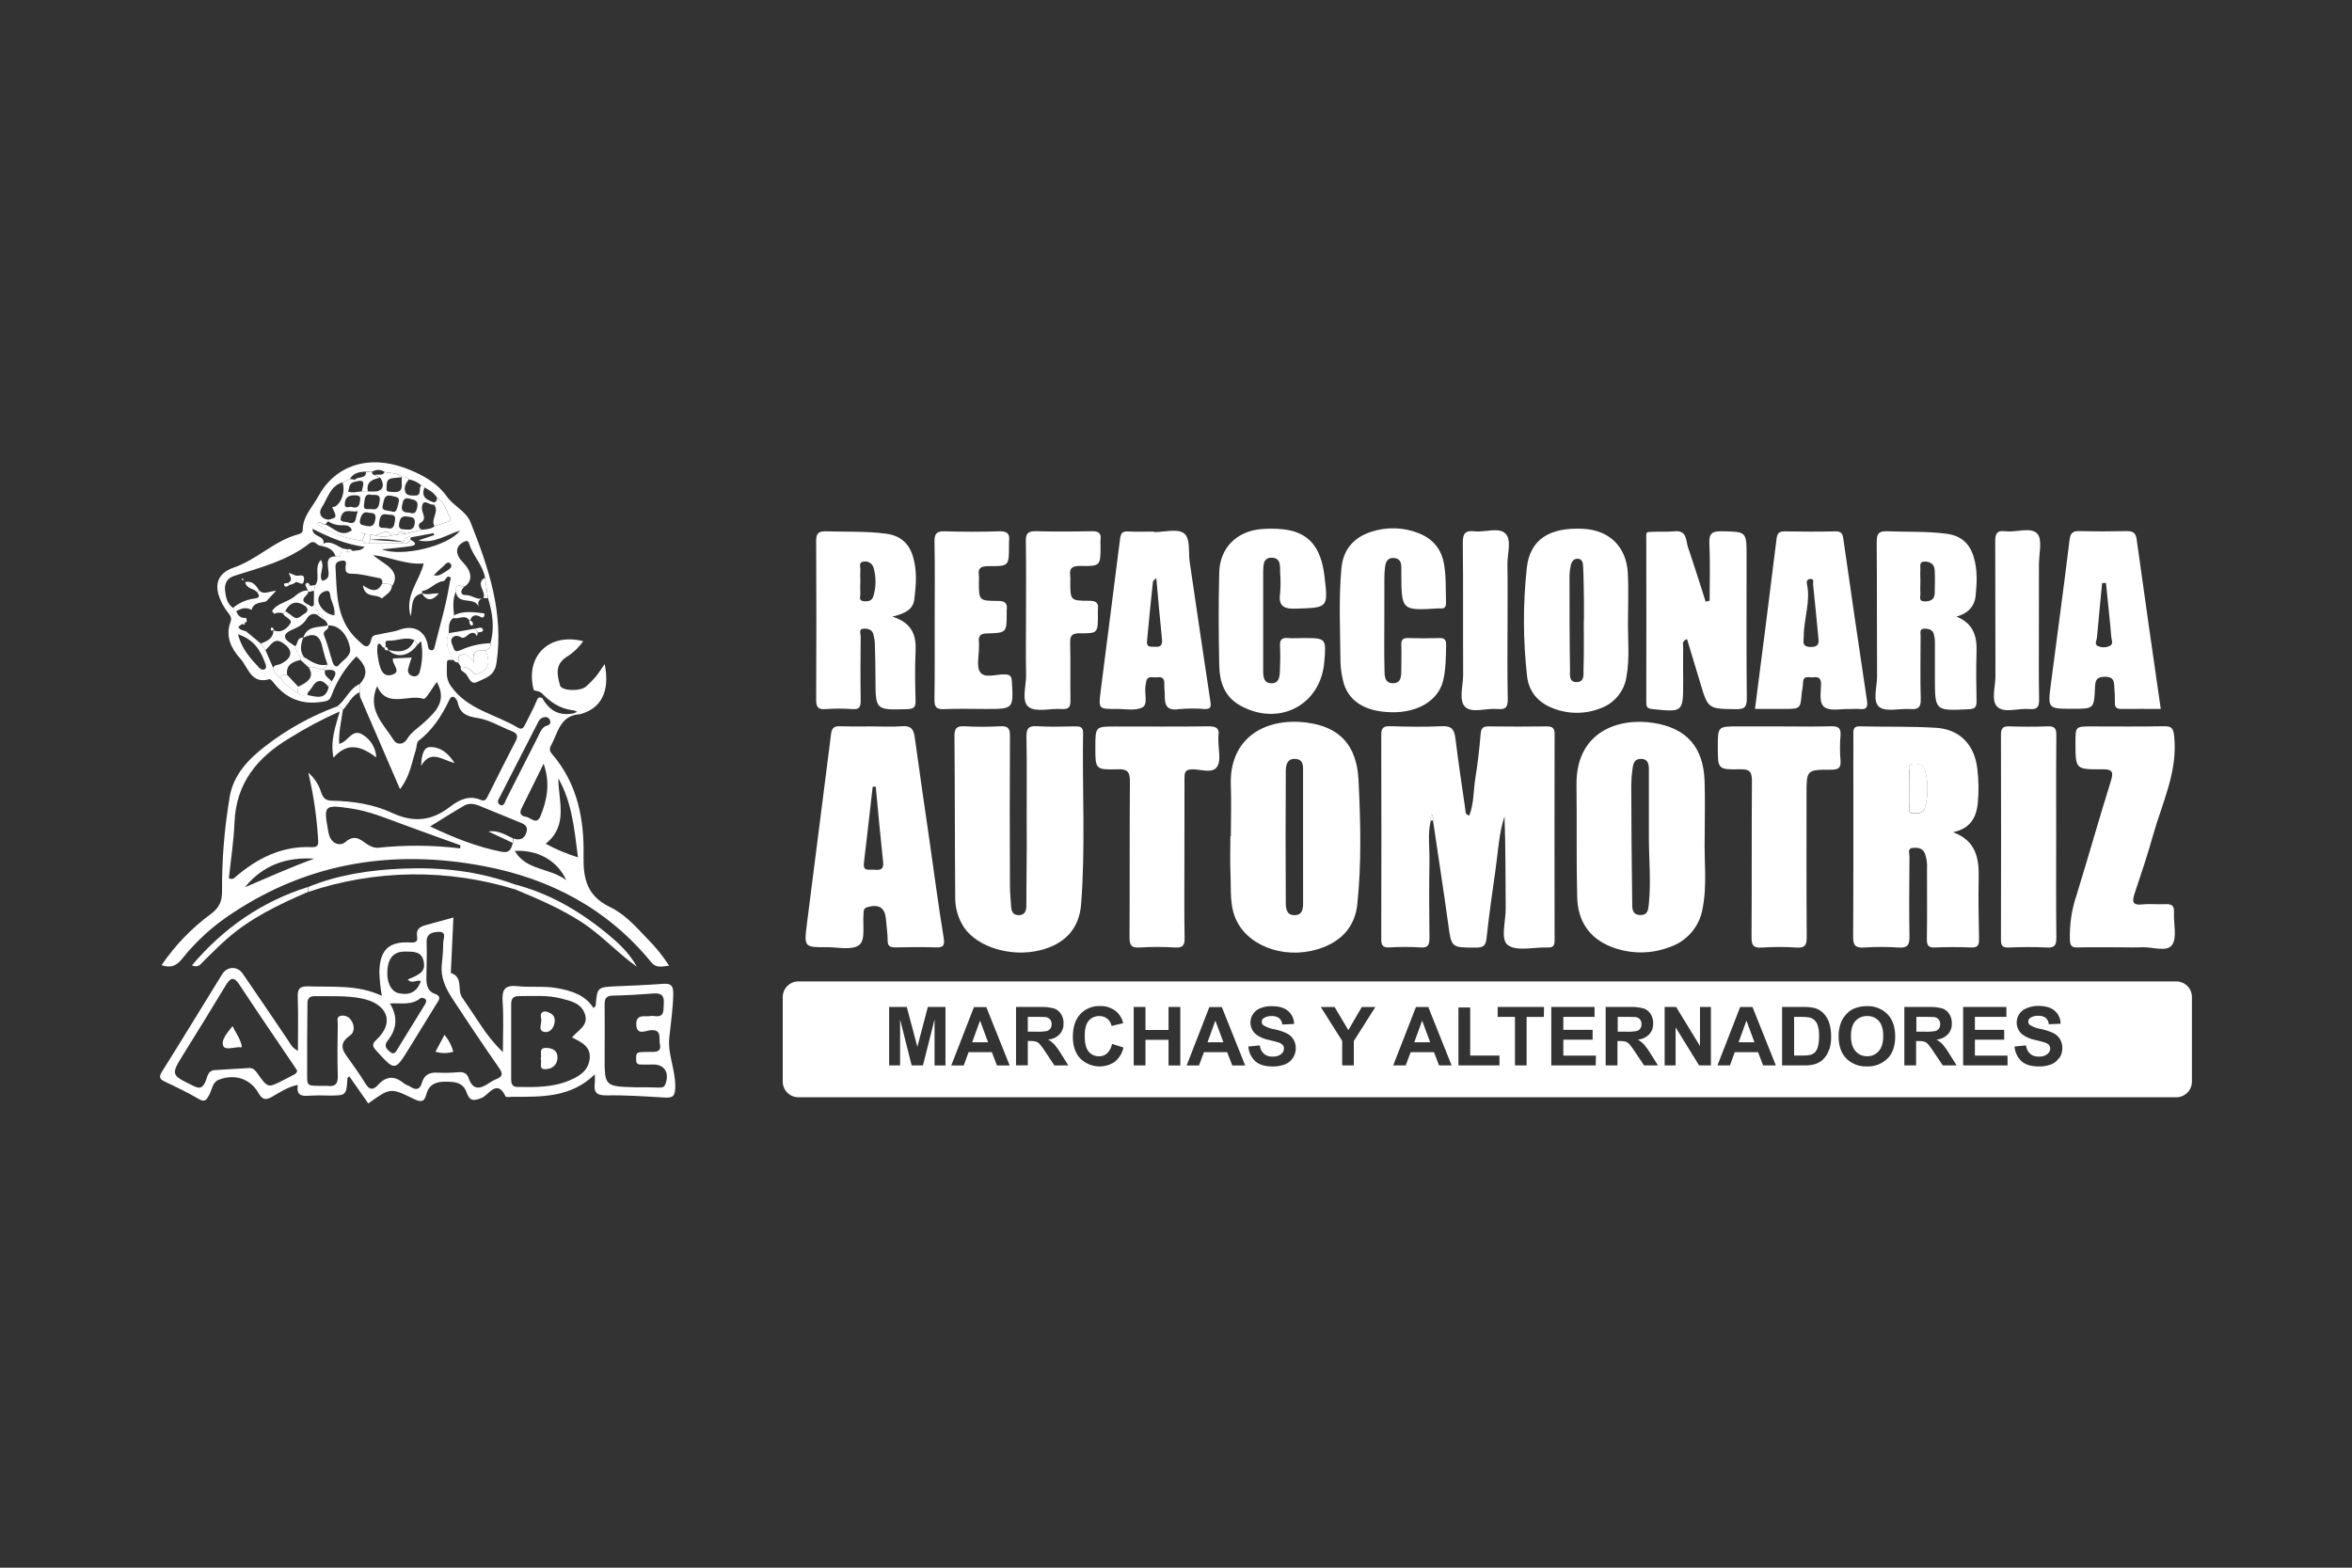 <?xml version="1.0" encoding="UTF-8"?><svg xmlns="http://www.w3.org/2000/svg" xmlns:xlink="http://www.w3.org/1999/xlink" contentScriptType="text/ecmascript" width="810" zoomAndPan="magnify" contentStyleType="text/css" viewBox="0 0 810 540" height="540" preserveAspectRatio="xMidYMid meet" version="1.0"><rect x="0" y="0" width="810" height="540" fill="#333333" stroke="none"/><defs><clipPath id="clip-0"><path d="M 55 159.246 L 231 159.246 L 231 333 L 55 333 Z M 55 159.246 " clip-rule="nonzero"/></clipPath><clipPath id="clip-1"><path d="M 55 316 L 233 316 L 233 380.086 L 55 380.086 Z M 55 316 " clip-rule="nonzero"/></clipPath></defs><g clip-path="url(#clip-0)"><path fill="rgb(100%, 100%, 100%)" d="M 123.883 235.617 C 127.195 232.066 125.945 229.027 122.742 226.109 C 118.918 229.961 116.062 234.434 114.172 239.527 C 113.508 241.324 112.711 241.477 110.949 241.746 C 103.98 242.848 98.539 240.66 94.254 235.176 C 93.855 234.664 93.117 233.84 92.777 233.941 C 86.434 235.863 85.398 229.684 82.711 226.797 C 79.75 223.637 77.516 219.203 79.352 214.348 C 79.938 212.801 79.293 212.016 78.504 210.984 C 76.988 209.098 75.891 206.992 75.203 204.668 C 74.098 200.574 75.5 197.234 80.465 195.523 C 88.449 192.781 94.418 186.32 102.57 184.09 C 103.418 183.852 104.27 183.555 104.27 182.516 C 104.27 177.883 107.535 174.785 109.531 171.105 C 115.387 160.316 126.77 156.547 139.453 161.203 C 145.074 163.273 150.422 166.141 153.906 171.047 C 156.32 174.453 160.496 175.949 162.117 180.055 C 168.266 195.574 173.543 211.121 170.984 228.355 C 170.297 232.961 167.203 233.465 164.441 234.859 C 161.891 236.121 161.508 233.09 160.238 231.914 C 159.621 231.336 158.336 231.012 158.703 229.684 C 159.484 229.652 160.23 229.801 160.941 230.125 C 161.652 230.449 162.258 230.914 162.746 231.523 C 162.828 231.676 162.93 231.809 163.062 231.922 C 163.191 232.035 163.34 232.121 163.504 232.176 C 163.668 232.23 163.836 232.25 164.008 232.242 C 164.18 232.23 164.344 232.188 164.5 232.109 C 168.223 230.621 169.012 228.355 167.211 224.098 C 168.18 223.527 169.184 222.984 168.91 221.543 C 170.406 216.266 169.617 211.113 168.062 206.016 L 167.043 198.98 C 166.285 194.641 162.902 191.531 161.633 187.426 C 161.242 186.168 160.734 186.082 159.508 186.773 C 156.773 188.297 156.68 190.926 159.508 193.805 C 162.57 196.938 162.809 200.105 160.121 201.938 C 158.863 202.113 156.66 200.668 157.043 203.707 C 155.836 206.355 156.066 209.129 156.363 211.906 L 156.184 212.816 C 154.254 214.137 154.688 216.223 154.555 218.078 C 153.227 221.484 154.324 224.457 156.254 227.258 C 155.473 227.621 153.883 226.695 153.926 228.227 C 154 230.91 153.305 233.48 155.227 236.246 C 160.945 244.473 170.578 245.961 178.332 250.637 C 179.895 251.574 180.336 250.5 180.883 249.504 C 182.266 246.754 183.746 244.039 184.895 241.188 C 185.395 239.953 185.914 240.148 186.746 240.453 C 189.406 245 192.555 246.559 197.375 245.758 C 198.172 245.621 199.141 244.465 199.711 246.082 L 199.539 246.023 C 192.781 246.523 192.129 252.527 189.695 256.945 C 188.984 258.25 189.578 259.09 190.324 259.977 C 198.902 270.039 201.215 282.285 200.969 294.816 C 200.809 302.922 202.277 308.66 210.074 312.434 C 215.176 314.875 219.051 319.246 222.969 323.383 C 225.785 326.199 228.277 329.281 230.441 332.629 C 227.891 332.918 226.031 333.609 224.203 331.375 C 209.242 313.055 189.492 302.676 166.691 298.352 C 135.883 292.5 106.656 296.887 80.082 314.527 C 73.496 318.801 67.742 324 62.824 330.125 C 60.887 332.594 58.977 333.582 55.633 332.465 C 60.277 325.637 65.926 319.77 72.566 314.867 C 75.477 312.73 76.539 310.449 76.469 306.82 C 76.41 296.043 77.277 285.344 79.07 274.715 C 80.262 267.051 85.422 261.602 91.355 257.031 C 98.879 251.211 107.094 246.652 116.008 243.348 C 116.434 243.344 116.828 243.445 117.199 243.652 C 117.57 243.859 117.863 244.145 118.082 244.508 C 117.59 248.348 116.578 252.168 116.801 256.215 C 119.867 255.617 121.188 250.773 124.875 253.047 C 125.562 253.457 126.188 253.945 126.75 254.508 C 127.316 255.074 127.805 255.699 128.215 256.383 C 128.625 257.07 128.945 257.797 129.18 258.559 C 129.41 259.324 129.547 260.105 129.586 260.906 C 124.656 257.219 119.844 255.277 114.844 260.988 C 113.68 255.031 115.543 250.305 116.996 245.07 C 111.012 247.719 105.25 250.781 99.703 254.254 C 88.652 260.855 81.316 269.691 80.762 283.246 C 80.5 289.75 79.48 296.23 78.824 302.516 C 80.082 303.051 80.465 302.59 80.891 302.234 C 88.543 295.652 97.043 291.301 107.422 291.805 C 110.023 291.922 109.609 290.195 109.523 288.695 C 109.051 281.082 107.938 273.562 106.18 266.141 C 108.324 268.023 109.812 270.332 110.645 273.062 C 111.281 274.844 112.141 275.762 114.242 275.805 C 121.363 275.949 128.539 276.988 134.898 279.953 C 142.406 283.441 148.602 282.848 155.02 277.875 C 157.988 275.566 161.539 273.746 165.672 275.566 C 167.16 276.223 167.617 274.953 168.129 273.949 C 171.258 267.758 174.316 261.535 177.547 255.395 C 178.527 253.523 178.168 252.613 176.297 251.879 C 172.355 250.34 168.555 247.953 164.48 247.324 C 160.734 246.738 158.445 245.828 157.621 241.945 C 157.441 241.094 155.922 238.59 154.738 241.094 C 152.137 246.559 148.992 251.438 144.141 255.184 C 143.426 255.727 143.543 257.297 143.195 258.367 C 141.785 262.711 141.199 267.395 137.762 271.828 C 133.012 260.863 128.504 250.484 124.043 240.098 C 123.902 239.535 123.852 238.969 123.891 238.395 Z M 119.809 189.98 L 121.508 189.77 C 122.828 189.523 124.324 189.828 125.562 188.363 C 119.078 187.555 113.355 185.027 107.609 182.148 C 107.609 185.215 111.91 184.25 111.395 187.258 L 110.371 187.945 C 109.039 188.023 108.469 185.691 106.445 187.273 C 98.871 193.184 89.656 195.492 80.711 198.344 C 77.984 199.195 77.254 201.289 77.516 203.535 C 77.781 205.785 78.238 208.016 80.305 209.438 L 81.391 210.602 C 81.988 212.188 83.051 213.062 84.793 212.824 L 85.004 214.129 L 84.156 214.586 L 83.414 214.91 C 82.957 215.285 82.047 215.863 82.105 215.992 C 82.625 217.082 83.809 217.098 84.809 217.516 L 89.836 221.688 L 91.406 223.887 C 92.258 225.938 93.184 227.988 94.066 230.031 C 94.18 231.609 95.438 232.383 96.387 233.379 C 98.02 235.574 100.047 237.305 102.477 238.562 C 103.324 239.848 104.66 239.414 105.875 239.414 C 108.887 239.977 112.176 241.27 113.203 236.621 L 114.18 234.707 C 116.398 231.762 115.957 230.312 112.004 230.84 C 111.727 230.809 111.477 230.711 111.25 230.551 L 112.828 228.992 C 112.145 227.141 111.578 225.254 111.129 223.332 C 110.371 219.168 108.453 217.543 104.406 219.73 C 105.773 215.355 109.785 216.223 112.957 215.422 C 113.723 217.004 110.848 216.996 111.613 218.871 C 112.82 221.867 113.57 225.051 114.562 228.141 C 114.902 229.191 115.82 230.168 116.68 229.078 C 118.16 227.207 121.145 225.996 120.523 223.035 C 119.484 218.062 116.324 215.133 112.871 215.473 C 112.816 214.973 112.633 214.52 112.328 214.121 C 112.023 213.719 111.641 213.422 111.172 213.234 C 111.172 212.059 110.68 211.531 109.473 211.957 L 109.555 212.051 C 110.074 210.441 108.332 209.77 108.086 208.484 L 108.137 203.672 L 108.547 201.543 C 110.492 199.094 107.977 195.637 110.5 192.875 C 112.082 195.363 109.523 197.934 110.984 200.07 C 113.781 199.426 113.168 197.516 112.992 195.754 C 112.797 193.789 112.531 191.641 115.543 191.652 C 118.195 192.441 116.895 189.523 118.09 188.934 L 119.707 189.223 C 119.648 189.43 119.609 189.641 119.59 189.855 L 119.281 190.324 Z M 138.93 186.703 C 135.203 185.738 131.434 185.48 127.613 185.93 L 127.391 184.09 L 128.516 184.293 C 130.66 184.93 132.816 184.977 134.984 184.43 L 136.906 184.156 L 139.914 183.801 L 145.422 182.445 C 146.91 182.301 148.434 182.285 149.672 181.238 C 151.129 180.77 152.59 180.316 154.027 179.816 C 154.875 179.527 155.539 179.227 154.875 178.043 C 153.594 175.719 153.125 172.875 150.488 171.453 C 149.527 169.691 147.828 168.84 146.188 167.906 L 145.066 167.199 C 143.863 166.074 142.445 165.395 140.816 165.164 C 140.547 164.797 140.199 164.535 139.777 164.383 C 139.352 164.227 138.918 164.203 138.477 164.312 L 138.562 164.371 C 136.863 162.738 134.551 163.051 132.492 162.602 C 131.168 161.586 129.773 161.75 128.344 162.32 L 126.133 162.465 C 123.883 162.465 121.824 162.828 120.523 164.941 L 117.973 166.141 C 113.652 167.41 112.871 171.711 110.805 174.816 C 109.617 176.605 110.332 178.633 113.016 179.016 C 113.082 179.188 113.082 179.355 113.016 179.527 L 112.082 180.609 C 111.129 180.863 110.383 179.227 109.07 180.344 C 111.402 181.953 113.891 183.258 116.543 184.258 C 119.191 185.254 121.922 185.922 124.73 186.254 C 124.844 186.449 124.988 186.625 125.16 186.773 C 125.332 186.926 125.527 187.039 125.738 187.125 C 125.949 187.207 126.172 187.254 126.398 187.262 C 126.629 187.27 126.852 187.238 127.07 187.172 L 138.816 187.172 C 139.07 187.238 139.328 187.258 139.59 187.23 C 139.852 187.203 140.102 187.129 140.336 187.012 C 140.57 186.895 140.777 186.738 140.953 186.543 C 141.133 186.352 141.27 186.129 141.367 185.887 C 143.066 186.824 143.918 187.777 141.148 188.168 C 137.949 188.629 134.738 188.891 131.523 189.242 C 138.375 191.941 154.203 188.184 158.445 182.789 C 153.703 184.156 149.469 187.41 144.121 186.133 L 149.555 184.312 L 149.324 183.641 L 141.59 185.086 C 139.973 184.551 139.371 185.512 138.895 186.703 Z M 142.719 220.504 C 139.734 219.109 136.77 220.836 133.852 220.684 C 131.863 220.582 133.336 222.445 132.57 223.066 C 131.395 223.398 131.465 221.363 130.145 221.832 C 129.652 223.887 130.027 225.895 130.445 227.965 C 130.973 230.52 131.84 233.25 134.805 232.484 C 138.691 231.488 134.855 228.875 135.316 226.812 L 141.785 226.5 C 141.266 227.824 140.844 229.184 140.52 230.57 C 140.473 230.816 140.477 231.066 140.527 231.316 C 140.582 231.562 140.676 231.793 140.816 232.004 C 140.953 232.215 141.129 232.395 141.336 232.539 C 141.543 232.684 141.77 232.785 142.016 232.844 C 142.25 232.934 142.492 232.977 142.746 232.969 C 142.996 232.965 143.238 232.91 143.469 232.805 C 143.695 232.699 143.898 232.555 144.066 232.371 C 144.238 232.184 144.367 231.973 144.453 231.734 C 145.461 228.297 145.668 224.809 145.074 221.27 C 144.922 220.352 144.316 221.867 143.781 222.02 Z M 131.668 200.98 C 131.668 200.301 131.734 199.586 130.961 199.211 C 127.781 198.641 124.613 197.68 121.426 197.629 C 119.453 197.629 118.984 197.254 118.969 195.449 C 118.969 194.598 119.867 192.895 117.719 193.133 C 116.543 193.27 115.457 193.746 115.543 195.219 C 116.035 204.344 115.668 213.77 123.387 220.633 C 124.902 221.977 126.863 224.602 127.902 220.129 C 128.285 218.48 129.848 218.719 130.996 218.43 C 133.172 217.867 135.484 217.711 137.578 216.93 C 142.285 215.176 146.273 217.133 147.277 221.926 C 147.438 222.703 147.379 223.801 148.414 223.961 C 149.598 224.141 149.621 223.027 149.816 222.258 C 151.637 215.012 153.781 207.844 154.918 200.438 C 155.012 199.809 155.844 198.613 154.316 198.641 C 153.863 198.641 153.422 199.594 152.98 200.113 C 150.012 200.328 148.238 203.16 145.328 203.605 C 145.328 203.875 145.344 204.145 145.371 204.414 C 141.273 205.266 142.168 208.977 141.438 212.324 C 139.293 204.977 144.523 200.129 145.906 194.094 C 139.777 194.605 134.363 191.84 128.504 191.199 C 130.105 192.637 131.906 193.625 133.52 194.887 C 135.816 196.699 136.922 198.938 135.102 201.773 C 134.082 200.805 132.758 201.211 131.602 200.98 Z M 176.664 290.383 L 176.801 288.812 C 179.137 289.664 180.762 288.812 181.348 286.5 C 181.934 284.184 180.016 283.672 178.465 283.035 C 174.047 281.195 169.602 279.406 165.164 277.594 C 163.395 276.859 161.539 276.527 159.84 277.516 C 156.016 279.738 152.273 282.121 148.125 284.676 C 156.484 288.637 164.277 291.711 172.703 293.395 C 175.508 293.957 176.07 292.414 176.59 290.363 Z M 158.465 292.238 L 158.574 291.164 C 151.996 288.781 145.398 286.43 138.836 284.012 C 133.004 281.875 127.281 279.434 121.074 278.512 C 111.418 277.074 111.402 277.312 113.109 286.703 C 113.875 290.891 117.184 291.523 118.855 290.109 C 122.93 286.566 124.902 290.355 127.699 291.48 C 128.457 291.855 129.258 292.039 130.105 292.023 C 139.543 291.02 148.973 291.086 158.395 292.219 Z M 150.473 234.844 C 148.773 237.074 146.672 240.957 145.891 240.711 C 140.434 239.008 133.23 244.113 129.883 236.34 C 126.305 244.48 132.074 249.344 135.555 254.875 C 136.762 256.801 139.105 256.426 140.168 254.613 C 141.605 252.188 143.859 250.852 145.824 249.07 C 149.844 245.34 154.18 241.578 150.406 234.824 Z M 192.281 268.004 C 192.281 275.914 195.875 284.258 187.93 290.637 C 191.48 292.562 195.188 294.121 199.047 295.32 C 197.789 285.586 196.992 276.297 192.215 267.988 Z M 187.258 262.984 C 184.527 268.492 182.105 273.488 179.605 278.445 C 178.645 280.336 179.684 281.168 181.211 281.363 C 182.742 281.559 184.773 284.352 186.133 281.133 C 188.438 275.465 189.551 269.684 187.188 262.965 Z M 172.609 277.457 C 173.816 277.305 173.895 276.164 174.309 275.355 C 177.957 268.211 181.562 261.059 185.191 253.914 C 185.82 252.672 186.246 251.316 187.418 250.398 C 188.199 249.793 189.902 249.98 189.469 248.262 C 189.391 247.902 189.211 247.605 188.93 247.371 C 188.652 247.133 188.328 247.008 187.961 246.992 C 187.379 246.988 186.844 247.152 186.359 247.48 C 185.875 247.809 185.523 248.246 185.309 248.789 C 180.797 257.523 176.352 266.293 171.859 275.047 C 171.242 276.051 171.324 276.859 172.543 277.398 Z M 84.488 305.555 C 92.375 302.223 100.164 298.676 108.23 295.77 C 98.633 295.156 90.547 298.012 84.418 305.527 Z M 177.258 293.105 C 181.316 299.918 188.984 298.758 195 303.152 C 191.891 296.297 184.996 292.637 177.258 293.105 Z M 81.961 218.48 C 83.305 223.773 86.469 226.992 89.453 230.219 C 89.875 230.594 90.367 230.73 90.922 230.629 C 91.773 230.363 91.723 229.523 91.484 228.859 C 89.875 224.414 87.75 220.367 81.961 218.48 Z M 115.117 212 C 115.5 209.844 114.582 208.066 113.961 206.234 C 113.57 205.07 114.02 202.828 111.699 203.75 C 111.492 203.82 111.297 203.91 111.109 204.023 C 110.922 204.133 110.75 204.266 110.59 204.414 C 110.43 204.562 110.289 204.727 110.164 204.906 C 110.039 205.086 109.934 205.273 109.852 205.477 C 109.766 205.676 109.703 205.887 109.664 206.102 C 109.625 206.312 109.609 206.531 109.613 206.75 C 109.621 206.969 109.648 207.184 109.703 207.395 C 109.754 207.605 109.828 207.809 109.922 208.008 C 110.387 209.066 111.078 209.949 112 210.652 C 112.918 211.355 113.949 211.793 115.09 211.965 Z M 149.383 198.191 C 151.426 198.562 152.445 197.473 153.637 196.785 C 154.613 196.207 156.023 195.254 155.242 194.273 C 154.121 192.895 153.203 194.734 152.344 195.336 C 151.281 196.211 150.297 197.16 149.383 198.191 Z M 149.383 198.191 " fill-opacity="1" fill-rule="nonzero"/></g><path fill="rgb(100%, 100%, 100%)" d="M 492.746 282.633 C 491.613 287.23 492.363 291.906 492.285 296.547 C 492.148 305.332 492.176 314.129 492.285 322.938 C 492.285 325.367 491.93 326.594 489.098 326.344 C 485.562 326.125 482.023 326.125 478.488 326.344 C 476.168 326.465 475.676 325.586 475.684 323.434 C 475.75 300.035 475.75 276.641 475.684 253.242 C 475.684 250.891 476.254 250.074 478.707 250.145 C 484.66 250.32 490.609 250.441 496.562 250.145 C 500.012 249.957 500.871 251.422 501.238 254.398 C 502.23 262.539 503.445 270.652 504.637 278.77 C 504.746 279.508 504.469 280.562 506.008 280.922 C 507.605 276.887 507.391 272.527 508.047 268.348 C 508.895 263.188 509.484 257.977 509.918 252.766 C 510.086 250.664 510.887 250.168 512.789 250.211 C 519.441 250.297 526.102 250.297 532.758 250.211 C 534.867 250.211 535.387 251.02 535.387 252.969 C 535.336 276.652 535.336 300.328 535.387 324.004 C 535.387 325.902 534.723 326.43 532.93 326.363 C 528.277 326.191 522.457 327.801 519.328 325.57 C 516.617 323.637 518.586 317.355 518.547 312.996 C 518.434 302.41 518.547 291.828 518.129 281.219 C 516.164 287.258 515.918 293.547 515.016 299.73 C 513.879 307.562 512.781 315.414 511.941 323.281 C 511.66 325.895 510.656 326.406 508.227 326.406 C 499.723 326.406 499.859 326.465 498.73 318.172 C 497.09 306.25 495.242 294.418 493.492 282.539 C 493.637 281.672 493.43 280.902 492.863 280.23 C 492.762 280.156 492.863 280.23 492.863 280.23 C 492.828 281.031 492.777 281.84 492.746 282.633 Z M 492.746 282.633 " fill-opacity="1" fill-rule="nonzero"/><path fill="rgb(100%, 100%, 100%)" d="M 353.574 281.629 C 353.574 272.426 353.676 263.211 353.504 254 C 353.453 251.164 353.988 249.938 357.145 250.145 C 361.512 250.434 365.918 250.254 370.301 250.203 C 371.891 250.203 373.031 250.363 372.996 252.426 C 372.684 272.102 373.848 291.805 372.324 311.453 C 371.664 320.07 366.535 325.246 358.223 327.316 C 348.258 329.801 336.75 326.301 332.082 319.578 C 331.016 317.977 330.215 316.25 329.684 314.402 C 329.152 312.555 328.91 310.668 328.961 308.746 C 328.816 290.328 328.867 271.914 328.707 253.496 C 328.707 250.867 329.473 250.039 332.105 250.168 C 336.211 250.398 340.312 250.398 344.418 250.168 C 347.332 249.98 347.867 251.09 347.816 253.754 C 347.707 270.891 347.742 288.039 347.816 305.188 C 347.816 307.578 348.082 309.973 348.234 312.375 C 348.336 313.93 348.887 315.184 350.691 315.234 C 352.68 315.285 353.438 314.051 353.453 312.246 C 353.523 305.309 353.574 298.371 353.605 291.43 C 353.582 288.148 353.574 284.891 353.574 281.629 Z M 353.574 281.629 " fill-opacity="1" fill-rule="nonzero"/><path fill="rgb(100%, 100%, 100%)" d="M 672.566 286.66 C 680.551 289.555 681.598 295.668 681.434 302.633 C 681.273 309.598 681.434 316.527 681.555 323.469 C 681.605 325.648 681.035 326.465 678.75 326.363 C 674.645 326.184 670.527 326.191 666.43 326.363 C 664.176 326.457 663.559 325.707 663.59 323.492 C 663.711 315.414 663.641 307.316 663.633 299.254 C 663.781 297.387 663.516 295.578 662.844 293.828 C 662.043 292.125 660.461 291.938 658.883 292.043 C 656.781 292.176 657.605 293.914 657.598 294.969 C 657.531 304.184 657.438 313.402 657.598 322.617 C 657.656 325.578 656.852 326.566 653.848 326.379 C 649.883 326.117 645.914 326.117 641.945 326.379 C 638.965 326.574 638.172 325.598 638.199 322.625 C 638.324 302.633 638.266 282.609 638.266 262.652 C 638.266 259.246 638.324 255.84 638.266 252.434 C 638.266 250.797 638.793 250.152 640.449 250.195 C 649.215 250.414 657.98 250.152 666.754 250.695 C 674.797 251.199 679.98 256.391 680.957 264.754 C 681.449 268.688 681.508 272.633 681.129 276.578 C 680.629 281.781 678.41 285.453 672.566 286.66 Z M 657.555 271.445 C 657.555 273.422 657.48 275.395 657.555 277.406 C 657.613 278.488 656.824 280.223 658.965 280.215 C 660.496 280.215 662.367 280.215 662.859 278.383 C 663.457 276.277 663.766 274.129 663.789 271.938 C 663.809 269.75 663.543 267.594 662.988 265.477 C 662.512 263.586 660.734 263.023 658.934 263.145 C 656.5 263.305 657.699 265.246 657.574 266.398 C 657.469 268.078 657.465 269.762 657.555 271.445 Z M 657.555 271.445 " fill-opacity="1" fill-rule="nonzero"/><path fill="rgb(100%, 100%, 100%)" d="M 423.887 288.059 C 423.887 282.258 424.098 276.445 423.887 270.652 C 423.188 254.477 435.363 247.129 449.746 248.867 C 461.172 250.246 467.242 256.527 467.852 268.645 C 468.566 282.898 468.934 297.227 467.438 311.48 C 466.672 318.758 462.504 323.664 455.773 326.285 C 444.16 330.805 430.797 326.762 426.02 317.457 C 423.359 312.297 424.02 306.695 423.773 301.227 C 423.578 296.844 423.73 292.449 423.73 288.059 Z M 448.758 288.133 C 448.758 280.762 448.758 273.387 448.758 265.996 C 448.758 264.047 449.047 261.652 446.211 261.426 C 443.176 261.176 442.809 263.68 442.809 265.773 C 442.723 280.801 442.723 295.828 442.809 310.859 C 442.809 312.824 443.02 315.199 445.723 315.234 C 448.727 315.277 448.77 312.84 448.77 310.652 C 448.773 303.156 448.77 295.648 448.758 288.133 Z M 448.758 288.133 " fill-opacity="1" fill-rule="nonzero"/><path fill="rgb(100%, 100%, 100%)" d="M 587.074 288.398 C 586.859 296.578 587.965 304.82 586.352 312.961 C 586.098 314.469 585.648 315.914 585.004 317.301 C 584.359 318.688 583.543 319.961 582.555 321.125 C 581.562 322.289 580.438 323.301 579.176 324.16 C 577.91 325.02 576.559 325.691 575.113 326.184 C 573.496 326.809 571.832 327.281 570.129 327.598 C 568.426 327.914 566.707 328.066 564.973 328.062 C 563.238 328.055 561.52 327.891 559.816 327.562 C 558.113 327.234 556.457 326.754 554.844 326.113 C 547.195 323.125 543.367 317.066 543.164 309.086 C 542.84 296.215 543.098 283.324 542.926 270.441 C 542.672 251.871 557.566 247.121 569.508 249.02 C 580.875 250.824 586.59 257.387 587.031 268.875 C 587.27 275.363 587.074 281.883 587.074 288.398 Z M 567.852 288.297 C 567.852 280.512 567.852 272.73 567.852 264.957 C 567.852 263.254 567.535 261.398 565.172 261.391 C 562.809 261.383 562.438 263.094 562.223 264.797 C 561.957 266.617 561.809 268.449 561.781 270.289 C 561.832 283.91 561.902 297.473 562.113 311.07 C 562.113 312.68 561.969 315.047 564.723 315.176 C 567.613 315.312 567.648 313.234 567.859 311.172 C 568.617 303.578 567.852 295.934 567.852 288.297 Z M 567.852 288.297 " fill-opacity="1" fill-rule="nonzero"/><path fill="rgb(100%, 100%, 100%)" d="M 300.422 250.219 C 303.824 250.219 307.223 250.434 310.625 250.152 C 313.508 249.922 314.613 251.004 314.996 253.754 C 316.645 265.785 318.395 277.797 320.145 289.82 C 321.727 300.887 323.18 311.957 324.977 322.93 C 325.434 325.723 324.855 326.445 322.16 326.336 C 317.637 326.184 313.105 326.234 308.559 326.336 C 306.73 326.336 305.66 326.113 305.695 323.883 C 305.695 321.492 305.285 319.109 305.109 316.715 C 304.82 312.688 302.711 311.344 298.758 312.457 C 297.16 312.918 297.457 314.059 297.371 315.113 C 297.074 318.742 298.164 323.859 295.824 325.562 C 293.273 327.402 288.531 326.242 284.773 326.262 C 277.02 326.312 276.883 326.262 277.863 318.418 C 280.598 296.555 283.488 274.707 286.203 252.859 C 286.48 250.594 287.367 250.102 289.414 250.168 C 293.055 250.277 296.742 250.219 300.422 250.219 Z M 301.598 270.969 L 300.543 271.012 C 299.539 279.766 298.57 288.523 297.516 297.277 C 297.16 300.281 299.301 299.441 300.816 299.566 C 302.727 299.73 304.461 299.848 304.137 296.902 C 303.203 288.27 302.406 279.609 301.598 270.969 Z M 301.598 270.969 " fill-opacity="1" fill-rule="nonzero"/><g clip-path="url(#clip-1)"><path fill="rgb(100%, 100%, 100%)" d="M 126.824 380.086 C 124.652 377 122.484 373.898 120.32 370.789 C 120.012 371.043 119.672 371.188 119.664 371.352 C 119.281 377.371 119.289 377.371 113.168 377.371 C 110.902 377.27 108.633 377.285 106.367 377.422 C 103.59 377.711 102 377.012 102.559 373.699 C 99.066 374.398 96.387 376.254 93.609 377.84 C 91.414 379.066 90.293 378.742 89 376.484 C 86.172 371.512 80.723 369.793 75.305 371.938 C 73.113 372.789 73.043 375.344 72.074 377.113 C 71.164 378.766 70.637 379.84 68.445 378.547 C 64.68 376.34 60.727 374.441 56.797 372.586 C 55.012 371.734 54.598 371.035 55.785 369.137 C 62.773 358.02 69.566 346.789 76.48 335.633 C 78.18 332.832 81.715 332.672 83.586 335.371 C 88.812 342.922 93.914 350.551 99.074 358.145 C 99.926 359.387 100.477 360.895 102.602 361.953 C 102.602 355.59 102.746 349.598 102.543 343.621 C 102.449 340.793 103.027 339.637 106.184 339.754 C 114.625 340.078 123.184 339.098 131.496 343.016 C 131.027 340.344 130.746 337.656 130.648 334.945 C 130.742 327.359 133.777 324.184 141.293 324.641 C 143.348 324.77 143.91 324.234 143.637 322.488 C 143.262 320.105 144.59 319.203 146.57 318.672 C 149.691 317.824 152.801 316.973 156.152 316.035 C 155.887 321.746 155.617 327.246 155.371 332.738 C 155.371 333.59 155.141 335.098 155.371 335.184 C 159.621 336.664 157.383 340.988 159.125 343.527 C 161.211 346.551 163.207 349.633 165.273 352.672 C 167.551 356.223 170.188 359.48 173.188 362.445 C 173.188 356.621 173.492 350.781 173.094 344.992 C 172.805 340.734 173.945 339.219 178.34 339.703 C 182.734 340.188 187.367 339.551 191.883 340.375 C 196.828 341.289 201.445 342.648 204.371 347.188 C 204.785 346.812 205.125 346.652 205.133 346.465 C 205.68 340.035 205.68 340.043 212.164 339.738 C 217.527 339.492 222.902 339.305 228.25 338.887 C 230.883 338.699 231.906 339.312 231.863 342.293 C 231.793 347.402 231.012 352.434 230.484 357.488 C 229.926 363.031 232.586 368.43 232.551 374.203 C 232.551 377.797 231.648 378.215 228.707 378.043 C 222.078 377.668 215.438 377.191 208.809 377.312 C 205.188 377.387 204.445 375.992 204.855 372.934 C 204.938 372.246 204.855 371.531 204.855 370.066 C 196.574 378.137 186.535 377.797 176.578 377.805 C 175.73 377.805 174.285 378.035 174.121 377.688 C 171.191 371.48 168.289 377.148 166.055 378.102 C 163.199 379.32 161.746 379.312 160.734 376.398 C 159.441 372.73 156.645 372.621 153.336 372.594 C 149.879 372.594 147.66 373.676 146.801 377.039 C 146.094 379.797 144.719 379.594 142.551 378.555 C 134.449 374.586 134.422 374.664 126.824 380.086 Z M 105.781 358.41 C 105.781 361.527 105.781 364.648 105.781 367.773 C 105.859 374.645 104.883 373.965 112.25 374.023 C 112.395 374.016 112.535 374.016 112.676 374.023 C 115.387 374.418 116.426 373.402 116.332 370.535 C 116.137 364.574 116.246 358.613 116.332 352.652 C 116.332 351.656 115.762 350.184 117.43 349.887 C 118.082 349.766 118.719 349.832 119.332 350.086 C 119.949 350.34 120.449 350.738 120.828 351.281 C 122.223 353.141 122.156 355.59 120.547 356.691 C 115.891 359.883 118.523 362.539 120.609 365.461 C 122.418 368.012 124.23 370.566 125.828 373.207 C 127.094 375.309 128.379 375.676 130.078 373.82 C 132.875 370.66 135.801 370.414 139.039 373.129 C 139.676 373.66 140.586 373.844 141.281 374.312 C 143.262 375.641 144.633 375.336 145.32 372.941 C 146.121 370.176 147.988 369.289 150.777 369.488 C 153.188 369.598 155.594 369.539 157.996 369.309 C 159.645 369.188 160.828 369.742 161.344 371.258 C 162.918 375.914 165.598 375.02 168.691 372.902 C 169.391 372.41 170.145 372.012 170.941 371.707 C 173.043 370.855 173.297 369.938 171.945 367.973 C 166.375 359.938 160.922 351.832 155.582 343.645 C 153.387 340.238 151.73 336.613 152.129 332.363 C 152.43 329.836 152.598 327.297 152.633 324.754 C 152.633 323.375 154.035 320.887 151.035 320.988 C 148.977 321.059 146.781 321.527 146.926 324.641 C 147.07 328.738 146.875 332.859 146.836 336.961 C 146.836 339.219 147.258 341.414 149.57 342.242 C 152.344 343.219 151.117 344.488 150.227 345.945 C 147.09 351.004 144.004 356.086 140.875 361.141 C 136.004 369.008 136.027 368.977 129.672 361.992 C 128.414 360.621 127.895 359.754 129.535 358.246 C 136.215 352.109 133.293 345.648 124.52 343.918 C 119.195 342.863 113.809 343.227 108.434 343.125 C 106.285 343.125 105.832 344.191 105.883 346.031 C 105.832 350.152 105.789 354.262 105.781 358.41 Z M 102.34 368.797 C 102.008 368.293 101.633 367.699 101.242 367.094 C 95.004 357.848 88.68 348.652 82.539 339.305 C 80.355 335.957 79.199 336.988 77.594 339.66 C 72.934 347.402 68.172 355.09 63.402 362.77 C 58.73 370.312 58.754 370.203 66.609 374.043 C 68.82 375.121 69.711 374.789 70.723 372.637 C 71.43 371.129 71.453 368.781 73.902 368.609 C 77.84 368.336 81.785 368.148 85.719 367.895 C 87.223 367.801 87.965 368.746 88.73 369.836 C 92.258 374.801 92.273 374.781 97.535 372.09 C 98.668 371.512 99.789 370.91 100.938 370.328 C 101.574 369.996 102.23 369.715 102.34 368.762 Z M 196.992 357.355 C 199.227 354.738 202.719 353.184 201.461 349.367 C 200.203 345.555 196.684 344.828 193.402 343.969 C 188.559 342.691 183.586 343.117 178.645 343.117 C 176.504 343.117 176.035 344.215 176.043 346.047 C 176.043 354.562 176.043 363.023 176.043 371.512 C 176.043 373.02 176.18 374.375 178.211 374.406 C 184.297 374.512 190.387 374.602 196.141 372.145 C 199.48 370.723 202.543 368.891 203.059 364.836 C 203.605 360.57 200.391 359.039 196.992 357.355 Z M 218.762 374.52 C 220.035 374.52 221.312 374.52 222.578 374.52 C 223.988 374.52 225.41 374.613 226.828 374.621 C 227.809 374.621 228.707 374.688 229.176 373.395 C 230.672 369.281 228.676 366.422 224.414 366.684 C 223.148 366.762 221.863 366.684 220.598 366.684 C 219.188 366.684 219.051 365.758 219.066 364.691 C 219.086 363.629 219 362.59 220.379 362.445 C 221.5 362.324 222.629 362.352 223.777 362.344 C 225.656 362.344 227.891 362.547 227.254 359.645 C 226.828 357.727 228.172 354.398 223.855 354.883 C 222.289 355.055 219.211 356.758 219.129 352.867 C 219.051 349.137 222.051 350.312 224.031 349.98 C 224.453 349.906 224.879 349.906 225.301 349.98 C 228.965 350.543 228.426 348.055 228.598 345.723 C 228.82 342.836 227.672 341.992 224.941 342.215 C 220.301 342.59 215.641 342.855 210.984 342.949 C 208.621 343 208.203 344.133 208.23 346.141 C 208.312 351.945 208.23 357.754 208.23 363.559 C 208.195 374.219 208.195 374.219 218.754 374.52 Z M 144.93 337.906 C 143.461 337.387 141.742 339.082 140.434 337.363 C 145.312 335.523 146.547 334.18 145.898 331.113 C 145.133 327.504 142.09 327.836 139.48 327.773 C 136.207 327.691 134.141 329.52 133.605 332.664 C 132.758 337.488 134.348 341.441 137.246 342.098 C 140.883 342.922 143.629 341.832 144.922 337.926 Z M 134.254 345.57 C 137.109 350.262 136.648 354.484 133.59 358.34 C 132.219 360.043 132.824 361.031 134.141 362.18 C 135.051 362.973 135.793 363.16 136.504 361.992 C 139.805 356.625 143.105 351.258 146.41 345.895 C 146.801 345.246 147.012 344.523 146.332 344.039 C 145.949 343.766 145.09 343.586 144.828 343.809 C 141.777 346.379 138.137 345.434 134.242 345.637 Z M 134.254 345.57 " fill-opacity="1" fill-rule="nonzero"/></g><path fill="rgb(100%, 100%, 100%)" d="M 730.785 326.312 C 725.684 326.312 720.582 326.219 715.48 326.355 C 713.418 326.406 712.93 325.699 712.848 323.707 C 712.691 318.441 713.457 313.312 715.141 308.32 C 719.18 295.27 722.859 282.105 726.949 269.07 C 728.012 265.707 727.367 264.949 723.965 264.984 C 714.77 265.07 714.77 264.984 714.77 255.84 C 714.77 250.219 714.77 250.219 720.32 250.219 C 728.668 250.219 737.016 250.32 745.355 250.16 C 748.016 250.109 748.457 251.012 748.754 253.523 C 750.074 265.859 744.562 276.672 741.395 287.996 C 739.539 294.637 737.34 301.195 735.145 307.734 C 734.293 310.406 734.203 311.922 737.773 311.539 C 740.426 311.25 743.145 311.605 745.824 311.445 C 748.102 311.309 748.816 312.188 748.695 314.383 C 748.492 318.18 749.852 322.973 748.016 325.512 C 746.18 328.047 741.215 326.098 737.586 326.293 C 735.316 326.406 733.047 326.312 730.785 326.312 Z M 730.785 326.312 " fill-opacity="1" fill-rule="nonzero"/><path fill="rgb(100%, 100%, 100%)" d="M 588.773 206.906 C 588.773 200.316 589.004 193.719 588.688 187.137 C 588.52 183.598 589.785 182.934 592.996 183 C 601.5 183.172 601.5 183 601.5 191.711 C 601.5 207.996 601.414 224.285 601.574 240.574 C 601.574 243.594 600.793 244.312 597.844 244.277 C 588.219 244.148 588.23 244.277 585.449 234.91 C 583.988 229.988 582.492 225.078 580.996 220.141 C 579.117 220.805 579.668 221.977 579.66 222.84 C 579.59 226.805 579.66 230.773 579.66 234.758 C 579.66 245.391 579.66 245.332 568.992 244.242 C 567.223 244.062 566.957 243.391 566.957 241.91 C 566.992 223.07 566.992 204.23 566.957 185.383 C 566.957 184.582 566.703 183.324 567.734 183.246 C 570.691 183.027 573.684 183.309 576.625 183.008 C 581.105 182.559 580.535 186.219 581.352 188.602 C 583.469 194.785 585.406 201.035 587.414 207.258 Z M 588.773 206.906 " fill-opacity="1" fill-rule="nonzero"/><path fill="rgb(100%, 100%, 100%)" d="M 560.66 213.551 C 560.551 220.035 561.324 226.559 560.148 233.031 C 559.973 234.258 559.633 235.445 559.133 236.582 C 558.633 237.719 557.992 238.77 557.207 239.73 C 556.422 240.695 555.523 241.535 554.512 242.254 C 553.5 242.973 552.406 243.539 551.242 243.961 C 549.922 244.484 548.57 244.875 547.176 245.141 C 545.785 245.402 544.383 245.535 542.965 245.531 C 541.547 245.527 540.145 245.391 538.754 245.117 C 537.363 244.848 536.012 244.449 534.699 243.918 C 529.766 241.996 526.512 238.309 525.906 232.926 C 524.504 220.516 524.469 208.098 525.805 195.68 C 526.867 185.836 533.559 181.578 545.188 182.148 C 554.191 182.59 560.105 188.277 560.609 197.414 C 560.898 202.777 560.66 208.168 560.66 213.551 Z M 545.434 213.711 L 545.492 213.711 C 545.492 211.582 545.492 209.453 545.492 207.332 C 545.426 203.23 545.41 199.117 545.203 195.023 C 545.152 194 544.965 192.613 543.504 192.469 C 542.043 192.324 541.242 193.395 540.953 194.766 C 540.707 195.867 540.562 196.984 540.52 198.113 C 540.52 209.02 540.52 219.934 540.691 230.84 C 540.691 232.426 540.258 235.031 543.012 234.953 C 545.766 234.879 545.289 232.332 545.34 230.695 C 545.535 225.051 545.434 219.383 545.434 213.711 Z M 545.434 213.711 " fill-opacity="1" fill-rule="nonzero"/><path fill="rgb(100%, 100%, 100%)" d="M 307.344 212.406 C 314.203 214.605 315.59 218.879 315.316 224.387 C 315.035 230.051 315.156 235.73 315.316 241.414 C 315.379 243.688 314.594 244.207 312.418 244.27 C 301.512 244.582 301.527 244.652 301.504 233.727 C 301.504 229.762 301.41 225.793 301.289 221.809 C 301.25 220.672 301.078 219.559 300.781 218.461 C 300.312 216.758 298.715 216.469 297.379 216.555 C 295.613 216.664 296.418 218.309 296.41 219.238 C 296.336 226.609 296.293 233.984 296.41 241.375 C 296.41 243.527 295.926 244.414 293.621 244.258 C 290.504 244.027 287.387 244.027 284.27 244.258 C 281.457 244.488 281.066 243.273 281.074 240.855 C 281.172 222.691 281.172 204.547 281.074 186.422 C 281.074 183.867 281.738 182.949 284.391 183.016 C 291.309 183.238 298.238 182.922 305.141 183.824 C 309.852 184.449 312.887 186.934 314.324 191.414 C 315.914 196.402 315.504 201.512 314.859 206.566 C 314.391 209.98 311.66 211.336 307.344 212.406 Z M 296.293 200.184 C 296.219 201.582 296.219 202.98 296.293 204.379 C 296.395 205.324 295.535 206.832 297.305 207.062 C 298.73 207.25 300.297 207.062 300.754 205.426 C 301.254 203.809 301.512 202.148 301.52 200.453 C 301.531 198.758 301.297 197.098 300.816 195.473 C 300.707 195.133 300.543 194.82 300.324 194.539 C 300.102 194.258 299.84 194.02 299.535 193.832 C 299.234 193.645 298.906 193.516 298.555 193.449 C 298.203 193.379 297.852 193.371 297.5 193.43 C 295.52 193.609 296.41 195.32 296.293 196.395 C 296.227 197.656 296.238 198.918 296.316 200.184 Z M 296.293 200.184 " fill-opacity="1" fill-rule="nonzero"/><path fill="rgb(100%, 100%, 100%)" d="M 673.785 212.398 C 679.598 214.734 680.891 219.125 680.703 224.559 C 680.508 230.219 680.586 235.891 680.703 241.586 C 680.703 243.57 680.168 244.191 678.094 244.293 C 666.355 244.871 666.355 244.934 666.355 233.414 C 666.355 229.445 666.355 225.477 666.355 221.492 C 666.383 220.363 666.238 219.262 665.91 218.18 C 665.41 216.777 663.941 216.539 662.707 216.547 C 660.938 216.547 661.441 218.113 661.434 219.102 C 661.434 226.32 661.262 233.574 661.484 240.77 C 661.566 243.664 660.633 244.445 657.895 244.242 C 654.25 243.969 649.523 245.34 647.219 243.527 C 644.777 241.594 646.453 236.656 646.438 233.039 C 646.344 217.602 646.438 202.164 646.316 186.73 C 646.316 183.758 647.047 182.871 650.031 183 C 656.832 183.289 663.59 182.957 670.348 183.852 C 675.262 184.48 678.297 187.129 679.699 191.777 C 681.051 196.215 680.855 200.734 680.379 205.246 C 679.965 209.055 677.66 211.293 673.785 212.398 Z M 661.363 200.113 C 661.363 201.527 661.262 202.949 661.363 204.371 C 661.457 205.434 660.59 207.121 662.801 207.156 C 664.73 207.156 666.199 206.602 666.285 204.422 C 666.379 201.738 666.406 199.039 666.285 196.367 C 666.191 194.289 664.68 193.422 662.824 193.438 C 660.801 193.438 661.441 195.141 661.355 196.316 C 661.27 197.492 661.363 198.844 661.363 200.113 Z M 661.363 200.113 " fill-opacity="1" fill-rule="nonzero"/><path fill="rgb(100%, 100%, 100%)" d="M 612.602 250.219 C 618.551 250.219 624.504 250.332 630.453 250.168 C 632.953 250.102 634.082 250.637 633.855 253.402 C 633.602 256.242 633.602 259.078 633.855 261.918 C 634.109 264.738 632.867 265.129 630.453 265.129 C 622.148 265.129 622.148 265.246 622.148 273.566 C 622.148 290.008 622.09 306.438 622.215 322.879 C 622.215 325.629 621.527 326.574 618.715 326.395 C 614.746 326.121 610.777 326.121 606.812 326.395 C 603.625 326.633 603.184 325.355 603.207 322.547 C 603.328 304.668 603.207 286.84 603.344 268.984 C 603.344 265.75 602.492 264.914 599.312 264.984 C 591.594 265.129 591.594 264.984 591.594 257.32 C 591.594 250.211 591.594 250.211 598.625 250.211 Z M 612.602 250.219 " fill-opacity="1" fill-rule="nonzero"/><path fill="rgb(100%, 100%, 100%)" d="M 407.902 295.855 C 407.902 304.922 407.801 313.984 407.961 323.043 C 408.004 325.598 407.383 326.523 404.699 326.371 C 400.598 326.121 396.496 326.121 392.398 326.371 C 389.457 326.566 388.996 325.391 388.996 322.77 C 389.098 304.934 388.996 287.086 389.125 269.242 C 389.125 265.961 388.383 264.855 384.949 264.984 C 377.223 265.203 377.223 264.984 377.223 257.449 C 377.223 250.246 377.223 250.246 384.246 250.246 C 394.855 250.246 405.496 250.332 416.074 250.188 C 418.785 250.145 420.086 250.789 419.594 253.66 C 419.559 254.086 419.559 254.512 419.594 254.938 C 419.551 258.043 420.594 261.84 419.176 264.074 C 417.551 266.625 413.465 264.922 410.469 264.992 C 407.922 265.086 407.922 266.387 407.922 268.27 C 407.93 277.449 407.902 286.652 407.902 295.855 Z M 407.902 295.855 " fill-opacity="1" fill-rule="nonzero"/><path fill="rgb(100%, 100%, 100%)" d="M 397.402 183.297 C 400.922 183.297 405.379 181.996 407.707 183.664 C 410.035 185.332 409.211 190.16 409.723 193.609 C 412.094 209.676 414.422 225.742 416.871 241.801 C 417.168 243.758 416.684 244.293 414.805 244.227 C 411.836 243.973 408.863 243.992 405.898 244.277 C 401.832 244.883 401.043 242.848 401.145 239.535 C 401.145 238.266 400.914 236.98 400.984 235.719 C 401.086 233.906 400.43 233.031 398.559 233.293 C 397.082 233.508 394.965 232.441 394.684 235.148 C 394.648 235.438 394.594 235.719 394.523 236 C 394.012 238.613 395.441 242.531 393.512 243.613 C 391.121 244.957 387.508 244.176 384.422 244.199 C 378.402 244.25 378.285 244.199 379.035 238.238 C 381.219 220.711 383.555 203.203 385.723 185.684 C 385.961 183.758 386.445 182.957 388.488 183.066 C 391.453 183.23 394.438 183.109 397.402 183.109 Z M 398.254 199.074 C 397.719 199.637 397.098 199.984 397.055 200.395 C 396.324 207.207 395.645 214.043 395.016 220.906 C 394.793 223.23 396.59 222.668 397.906 222.777 C 399.801 222.941 400.355 222.055 400.184 220.223 C 399.469 213.312 398.867 206.363 398.211 199.074 Z M 398.254 199.074 " fill-opacity="1" fill-rule="nonzero"/><path fill="rgb(100%, 100%, 100%)" d="M 744.141 244.199 C 739.582 244.199 735.203 244.133 730.828 244.199 C 729.125 244.242 728.215 243.852 728.344 241.883 C 728.367 240.18 728.305 238.477 728.148 236.777 C 728.062 234.715 727.988 233.133 724.969 233.105 C 721.824 233.105 721.57 234.555 721.492 236.938 C 721.16 244.148 721.102 244.148 713.84 244.148 C 705.254 244.148 705.195 244.148 706.293 235.637 C 708.426 219.117 710.723 202.617 712.711 186.082 C 713.035 183.383 713.953 182.871 716.359 182.941 C 721.723 183.086 727.094 183.051 732.508 182.941 C 734.602 182.941 735.527 183.598 735.832 185.734 C 738.512 205.223 741.324 224.594 744.141 244.199 Z M 725.266 200.777 L 723.941 200.871 C 723.344 207.094 722.727 213.328 722.172 219.559 C 722.078 220.582 721.117 221.977 722.555 222.566 C 723.215 222.852 723.902 222.984 724.621 222.965 C 725.336 222.945 726.02 222.773 726.66 222.453 C 727.926 221.75 727.172 220.41 727.094 219.363 C 726.941 217.125 726.695 214.887 726.473 212.656 C 726.07 208.699 725.668 204.738 725.266 200.777 Z M 725.266 200.777 " fill-opacity="1" fill-rule="nonzero"/><path fill="rgb(100%, 100%, 100%)" d="M 604.398 244.199 C 606.949 224.516 609.422 205.078 611.82 185.633 C 612.066 183.656 612.719 182.992 614.691 183.035 C 620.492 183.137 626.297 183.16 632.086 183.035 C 634.195 182.984 634.578 183.887 634.84 185.727 C 637.488 204.301 640.199 222.871 642.977 241.434 C 643.332 243.824 642.578 244.465 640.426 244.227 C 639.312 244.105 638.164 244.227 637.023 244.227 C 634.074 244.133 630.445 245.027 628.371 243.621 C 626.297 242.215 627.148 238.359 627.148 235.559 C 627.148 233.609 626.211 233.055 624.52 233.301 C 623.102 233.516 620.883 232.324 620.949 235.328 C 620.855 236.453 620.707 237.574 620.5 238.684 C 620.047 244.199 620.059 244.199 614.293 244.199 Z M 621.195 219.125 C 621.195 220.828 620.348 222.785 623.523 222.848 C 626.875 222.906 626.348 220.938 626.16 218.988 C 625.609 213.082 625.004 207.172 624.402 201.262 C 624.324 200.566 624.945 199.449 623.551 199.426 C 622.395 199.426 622.082 200.215 622.285 201.125 C 623.602 207.238 621.195 213.105 621.195 219.125 Z M 621.195 219.125 " fill-opacity="1" fill-rule="nonzero"/><path fill="rgb(100%, 100%, 100%)" d="M 476.746 213.965 C 476.746 219.355 476.652 224.746 476.797 230.145 C 476.855 232.262 476.531 235.293 479.68 235.344 C 482.824 235.395 482.551 232.492 482.594 230.238 C 482.594 227.547 482.695 224.848 482.594 222.164 C 482.508 220.273 483.25 219.723 485.059 219.781 C 488.598 219.891 492.141 219.902 495.676 219.781 C 497.617 219.715 498.082 220.539 498.031 222.285 C 497.922 226.387 497.965 230.492 496.977 234.52 C 495.328 241.23 488.383 245.496 479.32 245.34 C 469.91 245.188 464.02 241.332 462.488 234.273 C 461.992 232.199 461.711 230.102 461.641 227.973 C 461.57 217.219 460.977 206.449 461.969 195.719 C 462.566 189.273 466.223 185.07 472.332 183.152 C 474.98 182.289 477.695 181.902 480.477 181.984 C 483.262 182.07 485.945 182.625 488.535 183.648 C 493.305 185.527 496.34 188.926 497.285 194.188 C 498.074 198.562 497.836 202.941 498 207.316 C 498.059 208.867 497.676 209.793 495.914 209.562 C 495.773 209.547 495.633 209.547 495.492 209.562 C 482.672 210.34 482.672 210.34 482.594 197.645 C 482.594 196.938 482.594 196.223 482.594 195.516 C 482.594 193.812 482.203 192.391 480.137 192.211 C 477.844 192.016 477.23 193.539 476.992 195.348 C 476.836 196.613 476.758 197.883 476.762 199.16 C 476.727 204.047 476.746 209.012 476.746 213.965 Z M 476.746 213.965 " fill-opacity="1" fill-rule="nonzero"/><path fill="rgb(100%, 100%, 100%)" d="M 435.023 213.727 C 435.023 219.543 435.023 225.359 435.023 231.164 C 435.023 233.234 435.277 235.422 438.004 235.355 C 440.453 235.305 440.684 233.148 440.777 231.316 C 440.914 228.348 440.957 225.359 440.82 222.395 C 440.719 220.309 441.508 219.621 443.504 219.781 C 445.207 219.918 446.906 219.781 448.605 219.781 C 456.75 219.781 456.75 219.781 456.078 227.98 C 454.836 242.984 440.293 250.457 427.004 242.957 C 421.648 239.934 420.027 234.867 419.898 229.336 C 419.668 218.574 419.602 207.785 419.898 197.023 C 420.137 188.766 425.848 183.102 433.992 182.293 C 436.543 182.039 439.094 182.039 441.645 182.293 C 450.41 183.145 454.855 188.152 456.098 198.18 C 457.449 209.539 457.438 209.293 446.199 209.656 C 441.668 209.805 440.25 208.441 440.863 204.125 C 441.055 201.852 441.055 199.582 440.863 197.312 C 440.793 195.117 441.234 192.203 438.047 192.102 C 434.859 192 435.113 194.879 435.023 197.133 C 435.023 197.27 435.023 197.414 435.023 197.559 L 435.023 213.738 Z M 435.023 213.727 " fill-opacity="1" fill-rule="nonzero"/><path fill="rgb(100%, 100%, 100%)" d="M 708.129 288.594 C 708.129 300.078 708.051 311.582 708.188 323.043 C 708.188 325.656 707.535 326.508 704.883 326.371 C 700.504 326.148 696.098 326.207 691.711 326.371 C 689.656 326.438 689.094 325.75 689.102 323.73 C 689.164 300.191 689.164 276.656 689.102 253.121 C 689.102 250.918 689.73 250.117 691.992 250.195 C 696.379 250.34 700.773 250.371 705.152 250.195 C 707.645 250.082 708.203 250.969 708.18 253.32 C 708.07 265.059 708.129 276.828 708.129 288.594 Z M 708.129 288.594 " fill-opacity="1" fill-rule="nonzero"/><path fill="rgb(100%, 100%, 100%)" d="M 321.898 213.727 C 321.898 204.668 322.008 195.602 321.828 186.551 C 321.777 183.707 322.68 182.934 325.426 183.008 C 331.641 183.195 337.871 183.223 344.086 183.008 C 347.027 182.906 347.875 184.012 347.484 186.668 C 347.457 187.094 347.457 187.516 347.484 187.938 C 347.484 194.938 347.484 195.074 340.402 195.012 C 337.855 195.012 336.688 195.609 337.113 198.281 C 337.168 198.988 337.168 199.695 337.113 200.402 C 337.113 206.84 337.113 206.969 343.703 206.992 C 346.176 206.992 347.043 207.844 346.695 210.145 C 346.672 210.426 346.672 210.711 346.695 210.996 C 346.695 217.891 346.746 218.012 339.895 218.188 C 337.566 218.25 336.875 219.082 337.141 221.188 C 337.168 221.754 337.168 222.32 337.141 222.891 C 337.191 225.852 336.164 229.605 337.59 231.582 C 339.145 233.734 343.117 232.211 346.031 232.297 C 347.844 232.355 348.363 232.844 348.473 234.699 C 349.023 244.207 349.082 244.207 339.527 244.207 C 334.727 244.207 329.906 244.039 325.078 244.27 C 322.375 244.395 321.777 243.418 321.812 240.914 C 321.957 231.848 321.898 222.785 321.898 213.727 Z M 321.898 213.727 " fill-opacity="1" fill-rule="nonzero"/><path fill="rgb(100%, 100%, 100%)" d="M 353.344 213.551 C 353.344 204.488 353.43 195.43 353.293 186.379 C 353.25 183.824 353.973 182.973 356.617 182.973 C 363.109 183.152 369.613 183.109 376.117 182.973 C 378.301 182.973 379.305 183.598 379.016 185.859 C 378.969 186.566 378.969 187.273 379.016 187.98 C 379.016 194.91 379.016 195.066 371.996 194.945 C 369.129 194.895 368.16 195.797 368.594 198.523 C 368.637 199.09 368.637 199.656 368.594 200.223 C 368.594 206.812 368.594 206.934 375.047 206.941 C 377.434 206.941 378.445 207.57 378.105 210.016 C 378.066 210.582 378.066 211.152 378.105 211.719 C 378.105 218.043 378.105 218.199 371.809 218.137 C 369.105 218.137 368.484 218.988 368.551 221.543 C 368.715 228.047 368.551 234.562 368.652 241.066 C 368.695 243.332 368.27 244.406 365.703 244.219 C 361.785 243.938 356.684 245.453 354.227 243.492 C 351.609 241.414 353.504 236.094 353.379 232.195 C 353.234 225.996 353.344 219.773 353.344 213.551 Z M 353.344 213.551 " fill-opacity="1" fill-rule="nonzero"/><path fill="rgb(100%, 100%, 100%)" d="M 519.184 213.566 C 519.184 222.641 519.055 231.719 519.25 240.812 C 519.309 243.699 518.402 244.5 515.656 244.219 C 511.887 243.867 506.949 245.758 504.602 243.504 C 502.258 241.246 503.906 236.258 503.891 232.477 C 503.805 217.305 503.949 202.133 503.77 186.961 C 503.77 183.73 504.621 182.652 507.801 183.008 C 511.414 183.426 516.141 181.5 518.426 183.766 C 520.711 186.031 519.07 190.766 519.141 194.402 C 519.258 200.805 519.184 207.18 519.184 213.566 Z M 519.184 213.566 " fill-opacity="1" fill-rule="nonzero"/><path fill="rgb(100%, 100%, 100%)" d="M 702.176 214.129 C 702.176 223.066 702.086 232.008 702.238 240.93 C 702.289 243.543 701.559 244.488 698.914 244.234 C 695.137 243.867 690.277 245.758 687.863 243.477 C 685.625 241.363 687.223 236.496 687.207 232.844 C 687.141 217.516 687.207 202.191 687.129 186.867 C 687.129 184.168 687.359 182.609 690.66 182.984 C 694.406 183.461 699.465 181.406 701.625 183.836 C 703.477 185.91 702.168 190.852 702.188 194.52 C 702.203 201.086 702.176 207.605 702.176 214.129 Z M 702.176 214.129 " fill-opacity="1" fill-rule="nonzero"/><path fill="rgb(100%, 100%, 100%)" d="M 186.898 239.09 C 186.102 238.137 184.918 238.062 183.84 237.762 C 180.719 226.184 188.941 217.84 200.84 220.855 C 199.289 223.078 197.359 224.906 195.051 226.328 C 191.004 229.012 191.926 232.535 192.859 236.086 C 193.367 238.012 199.789 238.25 201.82 236.477 C 203 235.457 204.094 234.352 205.102 233.156 C 206.078 232 206.879 230.68 208.238 228.738 C 210.211 238.301 206.879 244.207 199.633 246.047 L 199.703 246.117 C 199.387 245.668 198.992 245.312 198.512 245.047 C 198.031 244.781 197.52 244.637 196.973 244.609 C 192.844 244.047 189.68 241.926 186.898 239.09 Z M 186.898 239.09 " fill-opacity="1" fill-rule="nonzero"/><path fill="rgb(100%, 100%, 100%)" d="M 177.508 306.395 C 171.715 304.602 165.82 303.266 159.824 302.395 C 153.824 301.52 147.797 301.121 141.734 301.191 C 135.672 301.266 129.656 301.809 123.68 302.824 C 117.703 303.84 111.844 305.312 106.098 307.246 L 106.098 305.543 C 116.504 301.289 127.441 299.672 138.578 299.203 C 151.902 298.641 164.934 300.055 177.531 304.734 C 177.496 305.281 177.496 305.836 177.508 306.395 Z M 177.508 306.395 " fill-opacity="1" fill-rule="nonzero"/><path fill="rgb(100%, 100%, 100%)" d="M 177.508 306.395 C 177.508 305.836 177.508 305.281 177.508 304.695 C 189.695 307.93 200.254 314.195 209.809 322.207 C 213.484 325.273 216.918 328.594 219.316 332.996 C 212.59 328.219 207.023 321.926 200.059 317.48 C 192.969 312.918 185.266 309.613 177.508 306.395 Z M 177.508 306.395 " fill-opacity="1" fill-rule="nonzero"/><path fill="rgb(100%, 100%, 100%)" d="M 106.027 305.535 L 106.027 307.238 C 96.066 311.547 86.289 316.203 78.059 323.477 C 75.305 325.902 72.73 328.543 70.086 331.098 C 69.109 332.051 68.387 333.523 66.098 332.52 C 77.016 319.617 90.156 310.566 106.027 305.535 Z M 106.027 305.535 " fill-opacity="1" fill-rule="nonzero"/><path fill="rgb(100%, 100%, 100%)" d="M 156.184 227.289 C 154.266 224.488 153.168 221.527 154.484 218.113 L 163.613 216.539 L 164.586 217.855 L 163.582 218.223 C 161.488 217.039 160.469 220.598 158.711 219.492 C 157.402 218.684 156.297 219.031 155.734 219.746 C 154.883 220.836 155.895 222.156 156.246 223.34 C 156.688 224.84 157.945 224.191 158.684 223.91 C 161.93 222.453 165.332 221.668 168.887 221.551 C 169.176 222.965 168.172 223.512 167.188 224.105 C 164.5 223.809 162.355 224.168 163.098 228.117 C 161.676 226.73 161.199 224.883 158.965 225.504 C 157.195 225.996 158.113 227.301 157.691 228.195 C 157.367 228.219 157.07 228.148 156.793 227.98 C 156.52 227.816 156.316 227.586 156.184 227.289 Z M 156.184 227.289 " fill-opacity="1" fill-rule="nonzero"/><path fill="rgb(100%, 100%, 100%)" d="M 157.75 228.184 C 158.148 227.289 157.258 225.988 159.023 225.496 C 161.262 224.871 161.738 226.719 163.156 228.109 C 162.418 224.156 164.559 223.801 167.246 224.098 C 169.047 228.355 168.258 230.621 164.535 232.109 C 164.379 232.188 164.215 232.23 164.043 232.242 C 163.871 232.25 163.703 232.23 163.539 232.176 C 163.375 232.121 163.227 232.035 163.098 231.922 C 162.965 231.809 162.859 231.676 162.781 231.523 C 162.289 230.914 161.688 230.449 160.977 230.125 C 160.266 229.801 159.516 229.652 158.734 229.684 C 158.414 229.18 158.082 228.68 157.75 228.184 Z M 157.75 228.184 " fill-opacity="1" fill-rule="nonzero"/><path fill="rgb(100%, 100%, 100%)" d="M 123.883 235.617 L 123.934 238.418 C 121.094 239.594 120.012 242.438 118.125 244.523 C 117.906 244.16 117.613 243.875 117.242 243.668 C 116.871 243.461 116.477 243.359 116.051 243.367 C 119.07 241.23 120.234 237.184 123.883 235.617 Z M 123.883 235.617 " fill-opacity="1" fill-rule="nonzero"/><path fill="rgb(100%, 100%, 100%)" d="M 492.746 282.633 C 492.746 281.824 492.812 281.016 492.836 280.207 C 492.836 280.207 492.711 280.113 492.836 280.207 C 493.402 280.879 493.613 281.648 493.469 282.516 L 493.137 282.691 Z M 492.746 282.633 " fill-opacity="1" fill-rule="nonzero"/><path fill="rgb(100%, 100%, 100%)" d="M 183.805 237.746 C 183.848 237.941 183.898 238.148 183.941 238.352 Z M 183.805 237.746 " fill-opacity="1" fill-rule="nonzero"/><path fill="rgb(100%, 100%, 100%)" d="M 112.984 179.559 C 113.047 179.391 113.047 179.219 112.984 179.051 C 116.016 178.285 116.035 178.266 114.633 175.211 C 114.18 174.238 115.023 174.684 115.277 174.555 C 117.684 173.27 119.012 169.129 117.938 166.176 L 120.488 164.977 L 122.258 165.238 C 122.281 165.477 122.281 165.711 122.258 165.945 C 120.242 166.262 120.285 167.895 119.91 169.352 C 121.609 169.906 123.09 169.352 124.613 169.266 L 126.711 169.266 C 127.68 169.336 128.645 169.336 129.609 169.266 C 132.008 168.934 132.551 166.816 130.895 164.473 L 129.074 163.621 C 130.156 163.129 131.676 164.133 132.477 162.609 C 134.531 163.059 136.828 162.746 138.547 164.379 C 137.297 164.516 135.996 164.566 134.812 164.797 C 132.852 165.156 133.258 166.949 133.113 168.203 C 132.926 169.684 134.348 169.336 135.238 169.438 C 139.812 169.973 137.848 166.32 138.477 164.328 C 138.914 164.215 139.344 164.234 139.77 164.383 C 140.191 164.527 140.543 164.781 140.816 165.137 C 139.66 166.457 138.961 168.09 139.676 169.668 C 140.203 170.844 141.945 170.695 143.078 170.688 C 145.363 170.688 144.02 168.133 145.082 167.18 L 146.203 167.887 C 144.852 171.141 146.938 172.238 149.453 173.047 C 149.371 173.281 149.371 173.52 149.453 173.754 C 148.133 174.426 145.449 170.945 145.297 175.066 C 145.227 176.82 147.41 178.812 144.531 180.258 C 144.457 180.352 144.398 180.453 144.352 180.559 C 144.305 180.668 144.273 180.781 144.258 180.898 C 144.238 181.016 144.238 181.129 144.25 181.246 C 144.266 181.363 144.293 181.477 144.336 181.586 C 144.379 181.695 144.434 181.801 144.504 181.895 C 144.574 181.988 144.656 182.074 144.746 182.148 C 144.84 182.223 144.938 182.281 145.047 182.328 C 145.152 182.379 145.266 182.41 145.379 182.43 L 139.871 183.785 C 138.809 183.398 137.66 182.293 136.863 184.141 L 134.941 184.414 C 132.852 181.254 130.613 184.992 128.473 184.277 L 127.348 184.074 L 125.648 183.945 C 124.254 183.152 122.25 184.355 121.145 182.625 C 120.582 180.719 118.723 180.922 117.496 180.922 C 115.852 180.938 114.344 180.484 112.984 179.559 Z M 134.727 176.113 C 136.719 176.965 136.734 174.953 137.227 173.312 C 137.875 171.184 136.547 171.242 135.086 170.859 C 132.117 170.066 132.305 172.332 131.84 173.926 C 131.262 175.949 132.891 175.762 134.727 176.113 Z M 133.23 181.91 C 135.621 182.566 135.781 180.941 136.027 179.312 C 136.438 176.844 134.582 177.473 133.324 177.211 C 131.012 176.715 130.867 178.316 130.578 179.918 C 130.07 182.508 132.086 181.605 133.23 181.91 Z M 128.039 170.484 C 125.41 169.734 125.648 172.109 125.367 173.789 C 124.996 176.035 126.883 175.191 127.918 175.379 C 130.352 175.832 130.539 174.043 130.785 172.332 C 130.996 170.332 129.672 170.441 128.004 170.484 Z M 127.086 176.621 C 125.164 176.012 124.477 177.234 124.027 178.938 C 123.48 181.008 125.039 180.848 126.211 181.145 C 128.191 181.637 128.914 180.82 129.262 178.855 C 129.609 176.887 128.641 176.676 127.051 176.621 Z M 140.961 176.582 C 142.848 177.262 143.367 176.402 143.707 174.656 C 144.164 172.305 142.746 172.246 141.156 171.797 C 139.074 171.199 138.844 172.359 138.496 173.891 C 137.977 176.137 139.184 176.582 140.926 176.582 Z M 121.066 174.629 C 123.617 175.379 123.812 173.777 124.035 172.188 C 124.238 170.715 123.32 170.645 122.266 170.613 C 120.379 170.551 118.977 171.062 118.762 173.242 C 118.5 175.625 120.395 174.297 121.031 174.629 Z M 140.289 182.414 C 141.301 182.516 142.617 182.414 142.84 180.215 C 143.059 178.02 141.734 178.156 140.289 177.934 C 138.223 177.609 137.738 178.598 137.441 180.422 C 137.145 182.457 138.391 182.309 140.254 182.414 Z M 123.285 176.086 C 120.941 176.582 118.523 174.879 117.473 177.891 C 116.715 180.047 118.695 179.594 119.715 179.91 C 123.125 181.035 122.25 178.113 123.262 176.086 Z M 123.285 176.086 " fill-opacity="1" fill-rule="nonzero"/><path fill="rgb(100%, 100%, 100%)" d="M 96.379 233.395 C 95.438 232.398 94.18 231.625 94.066 230.051 C 94.508 228.918 95.633 229.156 96.473 228.766 C 100.918 226.68 101.199 223.793 97.035 221.254 C 94.238 219.551 93.105 222.609 91.406 223.902 L 89.875 221.664 C 92.055 220.812 94.129 219.902 94.188 217.074 C 96.738 218.25 98.75 216.539 99.848 214.98 C 101.098 213.219 97.961 212.809 97.492 211.301 L 98.277 210.508 C 99.176 211.148 100.102 211.742 100.969 212.426 C 102.559 213.684 103.445 212.203 104.574 211.574 C 105.91 210.84 106.445 209.988 105.145 208.754 L 105.766 208.074 C 106.547 208.219 107.133 209.562 108.113 208.441 C 108.359 209.727 110.102 210.398 109.582 212.008 C 107.883 210.766 106.359 211.879 105.656 213.082 C 104.422 215.176 102.609 216.062 100.555 216.938 C 97.434 218.266 97.34 219.977 100.34 221.707 C 100.824 221.988 101.277 222.328 101.742 222.633 C 102.094 224.039 102.34 225.496 103.59 226.465 L 103.512 227.316 C 100.816 227.965 98.461 228.918 98.863 232.426 C 97.895 232.461 96.898 232.34 96.379 233.395 Z M 96.379 233.395 " fill-opacity="1" fill-rule="nonzero"/><path fill="rgb(100%, 100%, 100%)" d="M 111.223 230.594 C 111.449 230.754 111.703 230.852 111.98 230.883 C 111.344 232.945 113.383 233.438 114.156 234.75 C 113.82 235.391 113.5 236.031 113.188 236.664 C 111.07 233.871 109.125 233.762 107.305 236.98 C 106.828 237.832 105.824 238.324 105.852 239.457 C 104.66 239.398 103.344 239.867 102.449 238.605 C 102.52 237.926 102.594 237.234 102.672 236.547 C 106.922 234.621 108.035 232.738 106.387 230.023 C 108.145 229.105 109.559 230.859 111.223 230.594 Z M 111.223 230.594 " fill-opacity="1" fill-rule="nonzero"/><path fill="rgb(100%, 100%, 100%)" d="M 149.621 181.238 C 148.176 178.785 151.52 176.207 149.418 173.77 C 149.336 173.535 149.336 173.301 149.418 173.062 C 149.598 173.031 149.762 172.965 149.91 172.863 C 150.062 172.762 150.188 172.637 150.285 172.484 C 150.387 172.332 150.453 172.168 150.484 171.988 C 150.516 171.809 150.512 171.633 150.473 171.453 C 153.109 172.875 153.574 175.711 154.859 178.043 C 155.523 179.227 154.859 179.527 154.008 179.816 C 152.539 180.316 151.086 180.77 149.621 181.238 Z M 149.621 181.238 " fill-opacity="1" fill-rule="nonzero"/><path fill="rgb(100%, 100%, 100%)" d="M 89.215 203.375 C 90.914 205.027 92.758 203.621 95.113 203.484 L 91.645 207.172 C 89.723 207.707 87.328 207.426 86.629 210.082 C 84.75 208.992 83.016 209.555 81.324 210.578 L 80.234 209.41 C 82.246 207.723 84.547 206.664 87.141 206.242 C 88.09 206.082 90.141 206.074 88.609 204.023 Z M 89.215 203.375 " fill-opacity="1" fill-rule="nonzero"/><path fill="rgb(100%, 100%, 100%)" d="M 125.691 183.961 C 125.359 184.73 125.027 185.484 124.688 186.254 C 121.879 185.926 119.152 185.266 116.504 184.27 C 113.859 183.277 111.367 181.98 109.039 180.379 C 110.332 179.262 111.094 180.898 112.047 180.641 C 114.98 181.844 117.402 185.324 121.188 182.641 " fill-opacity="1" fill-rule="nonzero"/><path fill="rgb(100%, 100%, 100%)" d="M 131.48 206.16 C 129.66 204.406 125.605 206.27 124.996 201.613 C 127.664 203.477 130.043 204.328 131.602 200.98 C 132.758 201.211 134.047 200.805 135 201.758 C 134.855 204.039 132.867 204.855 131.48 206.16 Z M 131.48 206.16 " fill-opacity="1" fill-rule="nonzero"/><path fill="rgb(100%, 100%, 100%)" d="M 160.07 201.961 C 158.453 203.23 158.371 205.035 160.426 204.984 C 162.484 204.934 164.141 206.688 166.199 206.176 C 164.754 206.543 164.5 207.512 164.84 208.984 C 163.402 205.281 157.52 208.695 156.992 203.73 C 156.609 200.691 158.812 202.141 160.07 201.961 Z M 160.07 201.961 " fill-opacity="1" fill-rule="nonzero"/><path fill="rgb(100%, 100%, 100%)" d="M 122.242 165.988 C 122.266 165.754 122.266 165.52 122.242 165.281 C 123.219 163.938 126.023 165.172 126.082 162.539 L 128.293 162.395 C 127.824 163.246 128.523 163.426 129.066 163.691 L 130.887 164.543 C 128.336 165.113 125.98 165.895 126.703 169.344 L 124.605 169.344 C 124.801 167.469 126.535 164.582 122.242 165.988 Z M 122.242 165.988 " fill-opacity="1" fill-rule="nonzero"/><path fill="rgb(100%, 100%, 100%)" d="M 102.695 236.52 C 102.621 237.211 102.543 237.898 102.477 238.582 C 100.047 237.32 98.02 235.594 96.387 233.395 C 96.898 232.34 97.895 232.461 98.82 232.398 Z M 102.695 236.52 " fill-opacity="1" fill-rule="nonzero"/><path fill="rgb(100%, 100%, 100%)" d="M 138.902 186.703 C 138.824 186.855 138.781 187.02 138.773 187.188 L 127.02 187.188 L 127.578 185.945 " fill-opacity="1" fill-rule="nonzero"/><path fill="rgb(100%, 100%, 100%)" d="M 111.324 187.273 C 114.012 186.066 115.914 188.082 118.125 188.926 C 116.938 189.512 118.234 192.434 115.574 191.641 C 114.777 189.047 112.59 188.434 110.312 187.965 Z M 111.324 187.273 " fill-opacity="1" fill-rule="nonzero"/><path fill="rgb(100%, 100%, 100%)" d="M 156.312 211.965 C 159.34 210.434 162.535 210.758 165.723 211.164 C 166.184 211.227 166.949 211.039 166.836 211.828 C 166.836 212.035 166.641 213.184 165.492 212.5 C 164.082 211.652 162.551 211.652 161.914 213.703 L 161.633 213.633 C 160.078 211.488 157.945 213.445 156.16 212.867 Z M 156.312 211.965 " fill-opacity="1" fill-rule="nonzero"/><path fill="rgb(100%, 100%, 100%)" d="M 133.676 223.887 C 138.461 225.043 141.156 224.039 142.684 220.531 C 143.043 221.031 143.398 221.535 143.75 222.047 C 140.977 226.047 136.727 226.824 133.676 223.887 Z M 133.676 223.887 " fill-opacity="1" fill-rule="nonzero"/><path fill="rgb(100%, 100%, 100%)" d="M 176.59 290.363 L 168.188 286.398 C 171.48 285.887 174.039 287.539 176.691 288.797 Z M 176.59 290.363 " fill-opacity="1" fill-rule="nonzero"/><path fill="rgb(100%, 100%, 100%)" d="M 111.223 230.594 C 109.523 230.859 108.145 229.105 106.41 230 L 103.477 227.289 L 103.555 226.441 L 104.711 226.355 C 107.211 227.879 109.633 229.656 112.855 228.91 Z M 111.223 230.594 " fill-opacity="1" fill-rule="nonzero"/><path fill="rgb(100%, 100%, 100%)" d="M 166.465 206.004 C 167.629 203.75 163.488 201.066 167.016 198.988 L 168.035 206.023 Z M 166.465 206.004 " fill-opacity="1" fill-rule="nonzero"/><path fill="rgb(100%, 100%, 100%)" d="M 128.48 184.293 C 130.621 185.008 132.859 181.273 134.949 184.43 C 132.781 184.977 130.625 184.93 128.48 184.293 Z M 128.48 184.293 " fill-opacity="1" fill-rule="nonzero"/><path fill="rgb(100%, 100%, 100%)" d="M 127.578 185.93 L 127.02 187.172 C 126.578 187.301 126.145 187.277 125.715 187.109 C 125.289 186.938 124.961 186.652 124.73 186.254 C 125.07 185.484 125.402 184.73 125.734 183.961 L 127.434 184.09 Z M 127.578 185.93 " fill-opacity="1" fill-rule="nonzero"/><path fill="rgb(100%, 100%, 100%)" d="M 108.129 203.637 C 107.465 203.152 106.699 204.422 106.07 203.512 C 105.738 202.789 105.406 202.062 105.094 201.355 C 105.715 201.5 106.344 201.629 106.965 201.75 L 108.535 201.512 Z M 108.129 203.637 " fill-opacity="1" fill-rule="nonzero"/><path fill="rgb(100%, 100%, 100%)" d="M 138.773 187.188 C 138.785 187.02 138.824 186.855 138.902 186.703 C 139.371 185.512 139.973 184.551 141.512 185.102 L 141.281 185.902 C 141.184 186.145 141.051 186.359 140.875 186.551 C 140.699 186.738 140.496 186.895 140.266 187.012 C 140.035 187.129 139.793 187.203 139.535 187.234 C 139.281 187.266 139.027 187.25 138.773 187.188 Z M 138.773 187.188 " fill-opacity="1" fill-rule="nonzero"/><path fill="rgb(100%, 100%, 100%)" d="M 136.871 184.156 C 137.668 182.309 138.816 183.418 139.879 183.801 Z M 136.871 184.156 " fill-opacity="1" fill-rule="nonzero"/><path fill="rgb(100%, 100%, 100%)" d="M 111.129 213.199 L 109.43 211.922 C 110.672 211.496 111.129 212.023 111.129 213.199 Z M 111.129 213.199 " fill-opacity="1" fill-rule="nonzero"/><path fill="rgb(100%, 100%, 100%)" d="M 119.723 189.191 C 120.039 189.094 120.355 189.102 120.668 189.207 C 120.98 189.312 121.23 189.5 121.426 189.77 L 119.723 189.98 L 119.555 189.812 C 119.594 189.602 119.652 189.391 119.723 189.191 Z M 119.723 189.191 " fill-opacity="1" fill-rule="nonzero"/><path fill="rgb(100%, 100%, 100%)" d="M 84.164 214.562 L 84.469 214.836 C 84.137 215.176 83.789 215.27 83.426 214.887 Z M 84.164 214.562 " fill-opacity="1" fill-rule="nonzero"/><path fill="rgb(100%, 100%, 100%)" d="M 119.773 189.98 L 119.301 190.289 L 119.629 189.828 Z M 119.773 189.98 " fill-opacity="1" fill-rule="nonzero"/><path fill="rgb(100%, 100%, 100%)" d="M 657.555 271.445 C 657.473 269.742 657.492 268.039 657.605 266.336 C 657.734 265.188 656.535 263.246 658.965 263.086 C 660.77 262.965 662.547 263.527 663.023 265.418 C 663.578 267.535 663.844 269.691 663.82 271.879 C 663.801 274.07 663.492 276.219 662.895 278.324 C 662.375 280.148 660.531 280.148 659 280.156 C 656.859 280.156 657.648 278.453 657.59 277.348 C 657.48 275.395 657.555 273.422 657.555 271.445 Z M 657.555 271.445 " fill-opacity="1" fill-rule="nonzero"/><path fill="rgb(100%, 100%, 100%)" d="M 163.656 216.52 C 164.574 216.426 165.895 215.762 166.277 216.742 C 166.66 217.723 165.426 217.73 164.625 217.84 Z M 163.656 216.52 " fill-opacity="1" fill-rule="nonzero"/><path fill="rgb(100%, 100%, 100%)" d="M 164.594 217.875 L 164.262 219.074 L 163.59 218.223 Z M 164.594 217.875 " fill-opacity="1" fill-rule="nonzero"/><path fill="rgb(100%, 100%, 100%)" d="M 156.559 262.812 C 152.266 261.832 148.371 258 145.047 263.793 C 145.176 259.535 146.113 257.379 148.043 257.336 C 151.652 257.262 154.195 259.254 156.559 262.812 Z M 156.559 262.812 " fill-opacity="1" fill-rule="nonzero"/><path fill="rgb(100%, 100%, 100%)" d="M 145.246 204.301 C 147.191 205.152 149.172 204.227 151.137 204.406 C 149.129 206.781 147.148 207.402 145.246 204.301 Z M 145.246 204.301 " fill-opacity="1" fill-rule="nonzero"/><path fill="rgb(100%, 100%, 100%)" d="M 106.113 203.453 C 106.777 205.059 102.391 206.242 105.73 208.074 L 105.109 208.754 C 102.16 206.754 99.883 207.367 98.242 210.5 L 97.461 211.293 C 96.969 211.098 96.461 211.016 95.934 211.039 C 95.41 211.066 94.91 211.199 94.441 211.438 L 93.684 210.484 C 95.562 207.598 99.27 207.438 101.719 205.223 C 102.535 204.5 104.328 203.172 106.113 203.453 Z M 106.113 203.453 " fill-opacity="1" fill-rule="nonzero"/><path fill="rgb(100%, 100%, 100%)" d="M 99.145 200.785 C 100.938 200.02 100.062 198.801 99.414 197.328 C 100.168 197.57 100.906 197.852 101.625 198.18 C 102.672 198.75 105.129 197.082 104.66 200.004 C 104.262 202.48 102.477 199.695 101.539 200.742 C 101.125 201.203 100.273 201.281 99.617 201.527 Z M 99.145 200.785 " fill-opacity="1" fill-rule="nonzero"/><path fill="rgb(100%, 100%, 100%)" d="M 88.609 204.023 C 87.473 202.625 84.836 202.941 84.445 200.445 C 86.996 200.027 88.168 201.629 89.215 203.375 Z M 88.609 204.023 " fill-opacity="1" fill-rule="nonzero"/><path fill="rgb(100%, 100%, 100%)" d="M 99.617 201.535 C 99.074 201.945 98.266 202.438 97.918 201.672 C 97.469 200.633 98.605 200.973 99.109 200.82 Z M 99.617 201.535 " fill-opacity="1" fill-rule="nonzero"/><path fill="rgb(100%, 100%, 100%)" d="M 106.965 201.75 C 106.344 201.629 105.715 201.5 105.094 201.355 C 106.027 199.996 106.41 201.262 106.965 201.75 Z M 106.965 201.75 " fill-opacity="1" fill-rule="nonzero"/><path fill="rgb(100%, 100%, 100%)" d="M 83.832 199.457 C 83.832 199.559 83.832 199.688 83.832 199.738 C 83.832 199.789 83.602 199.902 83.543 199.867 C 83.145 199.672 83.152 199.457 83.543 199.305 C 83.621 199.289 83.738 199.406 83.832 199.457 Z M 83.832 199.457 " fill-opacity="1" fill-rule="nonzero"/><path fill="rgb(100%, 100%, 100%)" d="M 161.633 213.602 L 161.914 213.668 C 162.52 214 163.047 214.375 162.824 215.199 C 162.715 215.602 162.578 215.609 162.238 215.379 C 161.566 214.93 161.625 214.266 161.633 213.602 Z M 161.633 213.602 " fill-opacity="1" fill-rule="nonzero"/><path fill="rgb(100%, 100%, 100%)" d="M 104.703 226.387 L 103.547 226.473 C 102.297 225.504 102.051 224.047 101.703 222.641 C 102.637 221.672 102.23 219.484 104.422 219.645 C 103.582 221.934 103.105 224.207 104.703 226.387 Z M 104.703 226.387 " fill-opacity="1" fill-rule="nonzero"/><path fill="rgb(100%, 100%, 100%)" d="M 132.441 222.984 C 133.43 222.539 133.469 223.426 133.777 223.938 C 132.953 224.156 132.383 224.039 132.441 222.984 Z M 132.441 222.984 " fill-opacity="1" fill-rule="nonzero"/><path fill="rgb(100%, 100%, 100%)" d="M 93.32 216.223 C 94.074 216.07 94.289 216.461 94.23 217.133 L 93.27 217.184 Z M 93.32 216.223 " fill-opacity="1" fill-rule="nonzero"/><path fill="rgb(100%, 100%, 100%)" d="M 149.973 362.273 L 153.082 356.449 C 154.523 358.172 155.535 360.117 156.117 362.285 C 154.066 362.895 152.02 362.891 149.973 362.273 Z M 149.973 362.273 " fill-opacity="1" fill-rule="nonzero"/><path fill="rgb(100%, 100%, 100%)" d="M 83.32 360.758 C 80.926 360.445 77.602 362.027 76.879 360.238 C 76.027 358.223 78.316 355.711 80.094 353.43 C 81.258 356 82.949 357.926 83.32 360.758 Z M 83.32 360.758 " fill-opacity="1" fill-rule="nonzero"/><path fill="rgb(100%, 100%, 100%)" d="M 186.203 364.691 C 186.789 363.375 185.199 360.863 188.176 360.957 C 190.273 361.023 192.109 361.867 191.992 364.473 C 191.871 367.078 189.875 368.277 187.742 368.293 C 185.277 368.305 186.789 365.938 186.203 364.691 Z M 186.203 364.691 " fill-opacity="1" fill-rule="nonzero"/><path fill="rgb(100%, 100%, 100%)" d="M 187.945 348.398 C 189.859 348.898 191.234 349.801 191.039 351.887 C 190.844 353.973 189.457 355.746 187.641 355.488 C 184.977 355.113 186.703 352.535 186.391 350.977 C 186.109 349.801 186.074 348.312 187.945 348.398 Z M 187.945 348.398 " fill-opacity="1" fill-rule="nonzero"/><path fill="rgb(100%, 100%, 100%)" d="M 564.902 354.273 C 565.195 353.812 565.336 353.309 565.316 352.766 C 565.344 352.148 565.164 351.602 564.773 351.121 C 564.363 350.668 563.852 350.402 563.242 350.328 C 562.922 350.328 561.934 350.262 560.285 350.262 L 557.125 350.262 L 557.125 355.371 L 560.125 355.371 C 561.348 355.43 562.566 355.348 563.77 355.121 C 564.242 354.965 564.621 354.68 564.902 354.273 Z M 564.902 354.273 " fill-opacity="1" fill-rule="nonzero"/><path fill="rgb(100%, 100%, 100%)" d="M 624.902 351.402 C 624.367 350.91 623.738 350.594 623.023 350.457 C 621.918 350.289 620.809 350.227 619.691 350.262 L 617.871 350.262 L 617.871 363.586 L 620.898 363.586 C 621.727 363.617 622.543 363.551 623.355 363.391 C 623.973 363.246 624.516 362.961 624.988 362.539 C 625.516 361.988 625.871 361.34 626.051 360.598 C 626.363 359.387 626.504 358.16 626.465 356.91 C 626.508 355.699 626.367 354.508 626.051 353.336 C 625.832 352.594 625.449 351.949 624.902 351.402 Z M 624.902 351.402 " fill-opacity="1" fill-rule="nonzero"/><path fill="rgb(100%, 100%, 100%)" d="M 415.844 359.023 L 421.328 359.023 L 418.555 351.555 Z M 415.844 359.023 " fill-opacity="1" fill-rule="nonzero"/><path fill="rgb(100%, 100%, 100%)" d="M 598.746 359.023 L 604.219 359.023 L 601.449 351.555 Z M 598.746 359.023 " fill-opacity="1" fill-rule="nonzero"/><path fill="rgb(100%, 100%, 100%)" d="M 487.059 359.023 L 492.539 359.023 L 489.77 351.555 Z M 487.059 359.023 " fill-opacity="1" fill-rule="nonzero"/><path fill="rgb(100%, 100%, 100%)" d="M 334.801 359.023 L 340.285 359.023 L 337.516 351.555 Z M 334.801 359.023 " fill-opacity="1" fill-rule="nonzero"/><path fill="rgb(100%, 100%, 100%)" d="M 361.75 354.273 C 362.043 353.812 362.18 353.309 362.16 352.766 C 362.188 352.145 362.008 351.598 361.613 351.121 C 361.203 350.668 360.699 350.406 360.094 350.328 C 359.762 350.328 358.773 350.262 357.133 350.262 L 353.965 350.262 L 353.965 355.371 L 356.965 355.371 C 358.191 355.43 359.406 355.348 360.613 355.121 C 361.086 354.965 361.465 354.68 361.75 354.273 Z M 361.75 354.273 " fill-opacity="1" fill-rule="nonzero"/><path fill="rgb(100%, 100%, 100%)" d="M 749.484 338.051 L 274.953 338.051 C 274.602 338.051 274.25 338.086 273.902 338.156 C 273.555 338.227 273.219 338.328 272.891 338.465 C 272.566 338.598 272.254 338.766 271.961 338.961 C 271.664 339.16 271.395 339.383 271.145 339.633 C 270.895 339.883 270.668 340.156 270.473 340.449 C 270.277 340.746 270.109 341.059 269.977 341.383 C 269.84 341.711 269.738 342.051 269.668 342.398 C 269.598 342.746 269.566 343.094 269.566 343.449 L 269.566 372.559 C 269.566 372.914 269.598 373.266 269.668 373.613 C 269.738 373.961 269.84 374.297 269.977 374.625 C 270.109 374.953 270.277 375.266 270.473 375.559 C 270.668 375.855 270.895 376.125 271.145 376.379 C 271.395 376.629 271.664 376.852 271.961 377.047 C 272.254 377.246 272.566 377.41 272.891 377.547 C 273.219 377.684 273.555 377.785 273.902 377.855 C 274.25 377.922 274.602 377.957 274.953 377.957 L 749.484 377.957 C 749.84 377.957 750.191 377.922 750.539 377.855 C 750.883 377.785 751.223 377.684 751.547 377.547 C 751.875 377.41 752.188 377.246 752.48 377.047 C 752.773 376.852 753.047 376.629 753.297 376.379 C 753.547 376.125 753.77 375.855 753.969 375.559 C 754.164 375.266 754.332 374.953 754.465 374.625 C 754.602 374.297 754.703 373.961 754.773 373.613 C 754.84 373.266 754.875 372.914 754.875 372.559 L 754.875 343.449 C 754.875 343.094 754.84 342.746 754.773 342.398 C 754.703 342.051 754.602 341.711 754.465 341.383 C 754.332 341.059 754.164 340.746 753.969 340.449 C 753.77 340.156 753.547 339.883 753.297 339.633 C 753.047 339.383 752.773 339.16 752.48 338.961 C 752.188 338.766 751.875 338.598 751.547 338.465 C 751.223 338.328 750.883 338.227 750.539 338.156 C 750.191 338.086 749.84 338.051 749.484 338.051 Z M 325.613 367 L 321.848 367 L 321.848 351.148 L 317.859 366.977 L 313.957 366.977 L 309.98 351.148 L 309.98 366.977 L 306.211 366.977 L 306.211 346.863 L 312.281 346.863 L 315.93 360.582 L 319.535 346.863 L 325.613 346.863 Z M 343.336 367 L 341.586 362.43 L 333.562 362.43 L 331.902 367 L 327.602 367 L 335.422 346.891 L 339.672 346.891 L 347.715 367 Z M 363.121 367 L 360.211 362.598 C 359.562 361.57 358.852 360.586 358.078 359.645 C 357.738 359.262 357.332 358.977 356.855 358.793 C 356.184 358.617 355.504 358.543 354.812 358.57 L 353.965 358.57 L 353.965 366.965 L 349.91 366.965 L 349.91 346.863 L 358.41 346.863 C 360 346.789 361.562 346.969 363.094 347.402 C 364.094 347.773 364.871 348.418 365.422 349.332 C 366.02 350.305 366.305 351.359 366.273 352.5 C 366.324 353.922 365.883 355.168 364.945 356.238 C 363.852 357.344 362.527 357.961 360.977 358.094 C 361.781 358.559 362.504 359.125 363.145 359.797 C 364.012 360.816 364.781 361.902 365.457 363.059 L 367.906 366.984 Z M 383.93 365.75 C 383.48 366.047 383.008 366.309 382.516 366.527 C 382.02 366.746 381.512 366.922 380.988 367.051 C 380.461 367.184 379.93 367.27 379.391 367.312 C 378.852 367.352 378.316 367.348 377.777 367.293 C 377.238 367.242 376.711 367.145 376.188 367.004 C 375.668 366.863 375.16 366.676 374.672 366.445 C 374.184 366.219 373.715 365.949 373.27 365.641 C 372.828 365.332 372.414 364.988 372.027 364.609 C 370.328 362.777 369.477 360.293 369.477 357.125 C 369.477 353.773 370.328 351.176 372.027 349.324 C 372.906 348.391 373.941 347.68 375.129 347.195 C 376.312 346.707 377.547 346.492 378.828 346.539 C 379.926 346.5 380.988 346.668 382.02 347.047 C 383.051 347.426 383.969 347.988 384.781 348.73 C 385.805 349.773 386.488 351.008 386.828 352.434 L 382.816 353.395 C 382.727 352.902 382.551 352.441 382.293 352.012 C 382.035 351.582 381.715 351.211 381.324 350.898 C 380.934 350.586 380.5 350.352 380.027 350.195 C 379.551 350.039 379.066 349.969 378.566 349.988 C 377.871 349.969 377.207 350.098 376.57 350.379 C 375.938 350.66 375.395 351.066 374.945 351.598 C 374.02 352.664 373.559 354.398 373.559 356.793 C 373.559 359.348 374.008 361.152 374.926 362.223 C 375.363 362.758 375.895 363.164 376.52 363.449 C 377.145 363.734 377.801 363.871 378.488 363.852 C 379.551 363.867 380.477 363.523 381.27 362.82 C 382.184 361.922 382.75 360.84 382.969 359.574 L 386.906 360.828 C 386.469 362.797 385.477 364.43 383.93 365.723 Z M 406.484 367 L 402.43 367 L 402.43 358.18 L 394.488 358.18 L 394.488 366.977 L 390.434 366.977 L 390.434 346.863 L 394.488 346.863 L 394.488 354.781 L 402.43 354.781 L 402.43 346.863 L 406.484 346.863 Z M 424.379 367 L 422.617 362.43 L 414.617 362.43 L 412.918 367 L 408.668 367 L 416.488 346.891 L 420.781 346.891 L 428.824 367 Z M 445.273 364.371 C 444.609 365.41 443.707 366.16 442.562 366.617 C 441.152 367.148 439.699 367.395 438.191 367.348 C 435.641 367.348 433.703 366.762 432.344 365.586 C 431.629 364.922 431.059 364.148 430.641 363.266 C 430.219 362.383 429.977 361.453 429.914 360.477 L 433.855 360.094 C 433.988 361.242 434.469 362.219 435.301 363.016 C 436.16 363.703 437.137 364.016 438.234 363.953 C 439.32 364.027 440.305 363.742 441.184 363.102 C 441.836 362.617 442.168 361.969 442.18 361.16 C 442.195 360.699 442.055 360.297 441.762 359.941 C 441.348 359.531 440.859 359.25 440.301 359.09 C 439.832 358.922 438.746 358.629 437.062 358.238 C 435.383 357.926 433.855 357.262 432.48 356.246 C 431.992 355.828 431.594 355.336 431.285 354.773 C 430.977 354.207 430.777 353.609 430.688 352.969 C 430.598 352.332 430.621 351.699 430.762 351.074 C 430.902 350.445 431.148 349.863 431.504 349.324 C 432.125 348.383 432.961 347.707 434.012 347.289 C 435.281 346.785 436.598 346.547 437.965 346.582 C 440.512 346.582 442.383 347.137 443.66 348.285 C 444.297 348.848 444.789 349.512 445.141 350.289 C 445.488 351.062 445.664 351.871 445.664 352.723 L 441.609 352.902 C 441.523 352.012 441.148 351.27 440.488 350.672 C 439.715 350.152 438.863 349.926 437.938 349.988 C 436.938 349.934 436.016 350.176 435.176 350.723 C 434.73 351.016 434.516 351.43 434.527 351.965 C 434.531 352.469 434.734 352.879 435.133 353.191 C 436.289 353.871 437.531 354.32 438.855 354.535 C 440.375 354.84 441.832 355.324 443.234 355.984 C 444.164 356.457 444.902 357.137 445.453 358.027 C 446.027 359.016 446.293 360.082 446.25 361.227 C 446.23 362.371 445.906 363.418 445.273 364.371 Z M 466.246 358.555 L 466.246 366.992 L 462.227 366.992 L 462.227 358.527 L 454.871 346.883 L 459.625 346.883 L 464.352 354.832 L 468.984 346.883 L 473.652 346.883 Z M 495.594 366.992 L 493.84 362.418 L 485.809 362.418 L 484.105 366.992 L 479.805 366.992 L 487.637 346.883 L 491.887 346.883 L 499.926 366.992 Z M 516.395 366.992 L 502.266 366.992 L 502.266 347.027 L 506.32 347.027 L 506.32 363.586 L 516.395 363.586 Z M 531.695 350.277 L 525.746 350.277 L 525.746 366.992 L 521.734 366.992 L 521.734 350.262 L 515.781 350.262 L 515.781 346.855 L 531.746 346.855 Z M 549.547 366.992 L 534.246 366.992 L 534.246 346.863 L 549.141 346.863 L 549.141 350.27 L 538.395 350.27 L 538.395 354.73 L 548.477 354.73 L 548.477 358.137 L 538.395 358.137 L 538.395 363.613 L 549.617 363.613 Z M 566.203 366.992 L 563.277 362.617 C 562.625 361.586 561.914 360.602 561.137 359.66 C 560.801 359.277 560.395 358.996 559.922 358.809 C 559.25 358.633 558.57 358.562 557.879 358.59 L 557.031 358.59 L 557.031 366.984 L 552.973 366.984 L 552.973 346.863 L 561.477 346.863 C 563.062 346.789 564.621 346.969 566.152 347.402 C 567.152 347.773 567.934 348.418 568.488 349.332 C 569.086 350.305 569.367 351.359 569.34 352.5 C 569.391 353.922 568.949 355.168 568.012 356.238 C 566.914 357.348 565.59 357.965 564.035 358.094 C 564.844 358.555 565.566 359.125 566.211 359.797 C 567.074 360.816 567.84 361.902 568.516 363.059 L 570.973 366.984 Z M 589.215 366.992 L 585.152 366.992 L 577.059 353.879 L 577.059 366.992 L 573.285 366.992 L 573.285 346.863 L 577.238 346.863 L 585.449 360.293 L 585.449 346.863 L 589.215 346.863 Z M 607.203 366.992 L 605.453 362.418 L 597.426 362.418 L 595.77 366.992 L 591.469 366.992 L 599.289 346.883 L 603.539 346.883 L 611.582 366.992 Z M 629.969 361.406 C 629.539 362.766 628.82 363.953 627.816 364.965 C 626.992 365.723 626.043 366.254 624.969 366.566 C 623.797 366.887 622.602 367.027 621.383 366.992 L 613.73 366.992 L 613.73 346.863 L 621.195 346.863 C 622.488 346.82 623.762 346.949 625.023 347.246 C 626.195 347.59 627.207 348.207 628.047 349.094 C 628.922 350.043 629.559 351.129 629.961 352.355 C 630.441 353.902 630.656 355.488 630.617 357.105 C 630.656 358.566 630.465 359.992 630.039 361.391 Z M 650.039 364.582 C 649.109 365.52 648.027 366.23 646.793 366.707 C 645.562 367.188 644.289 367.395 642.969 367.332 C 641.641 367.398 640.359 367.191 639.117 366.715 C 637.879 366.242 636.785 365.535 635.844 364.598 C 634.082 362.77 633.199 360.258 633.199 357.055 C 633.152 355.289 633.457 353.586 634.117 351.945 C 634.574 350.914 635.199 349.996 635.988 349.188 C 636.73 348.402 637.598 347.797 638.59 347.375 C 639.977 346.816 641.418 346.547 642.918 346.574 C 644.242 346.512 645.52 346.723 646.758 347.203 C 647.992 347.684 649.078 348.395 650.016 349.332 C 651.789 351.172 652.68 353.727 652.684 356.996 C 652.691 360.266 651.828 362.789 650.102 364.566 Z M 669.066 366.992 L 666.133 362.617 C 665.484 361.586 664.773 360.602 664 359.66 C 663.66 359.277 663.25 358.996 662.773 358.809 C 662.105 358.633 661.426 358.559 660.734 358.59 L 659.883 358.59 L 659.883 366.984 L 655.828 366.984 L 655.828 346.863 L 664.332 346.863 C 665.922 346.789 667.48 346.969 669.016 347.402 C 670.016 347.773 670.793 348.418 671.344 349.332 C 671.941 350.305 672.223 351.359 672.195 352.5 C 672.246 353.922 671.805 355.168 670.867 356.238 C 669.773 357.344 668.449 357.965 666.898 358.094 C 667.703 358.559 668.426 359.125 669.066 359.797 C 669.934 360.816 670.703 361.902 671.379 363.059 L 673.828 366.984 Z M 691.383 366.992 L 676.078 366.992 L 676.078 346.863 L 690.973 346.863 L 690.973 350.27 L 680.133 350.27 L 680.133 354.73 L 690.215 354.73 L 690.215 358.137 L 680.133 358.137 L 680.133 363.613 L 691.355 363.613 Z M 709.156 364.371 C 708.492 365.41 707.59 366.156 706.445 366.617 C 705.035 367.148 703.582 367.395 702.074 367.348 C 699.535 367.348 697.586 366.762 696.227 365.586 C 695.508 364.922 694.941 364.148 694.52 363.266 C 694.098 362.383 693.852 361.453 693.785 360.477 L 697.73 360.094 C 697.863 361.242 698.348 362.215 699.176 363.016 C 700.039 363.699 701.02 364.012 702.117 363.953 C 703.203 364.023 704.188 363.742 705.066 363.102 C 705.719 362.617 706.051 361.969 706.062 361.16 C 706.078 360.699 705.938 360.297 705.645 359.941 C 705.23 359.531 704.742 359.25 704.184 359.09 C 703.707 358.922 702.629 358.629 700.938 358.238 C 699.258 357.926 697.734 357.262 696.363 356.246 C 695.875 355.828 695.477 355.336 695.168 354.773 C 694.859 354.207 694.66 353.609 694.57 352.969 C 694.48 352.332 694.504 351.699 694.645 351.074 C 694.785 350.445 695.031 349.863 695.387 349.324 C 696.02 348.375 696.867 347.695 697.938 347.289 C 699.219 346.742 700.559 346.477 701.957 346.488 C 704.473 346.488 706.367 347.059 707.645 348.191 C 708.285 348.75 708.781 349.418 709.129 350.191 C 709.48 350.965 709.652 351.777 709.648 352.629 L 705.594 352.809 C 705.516 351.918 705.145 351.172 704.48 350.578 C 703.707 350.059 702.859 349.832 701.93 349.895 C 700.93 349.84 700.004 350.082 699.16 350.629 C 698.719 350.926 698.508 351.34 698.523 351.871 C 698.52 352.379 698.723 352.789 699.125 353.098 C 700.281 353.777 701.523 354.227 702.848 354.441 C 704.367 354.75 705.824 355.23 707.227 355.891 C 708.156 356.363 708.898 357.043 709.445 357.934 C 709.723 358.426 709.926 358.949 710.062 359.5 C 710.199 360.051 710.258 360.605 710.242 361.172 C 710.23 361.738 710.141 362.293 709.977 362.836 C 709.816 363.379 709.586 363.891 709.285 364.371 Z M 709.156 364.371 " fill-opacity="1" fill-rule="nonzero"/><path fill="rgb(100%, 100%, 100%)" d="M 667.766 354.273 C 668.059 353.812 668.195 353.309 668.172 352.766 C 668.203 352.145 668.023 351.598 667.629 351.121 C 667.219 350.668 666.711 350.406 666.105 350.328 C 665.777 350.328 664.789 350.262 663.148 350.262 L 659.977 350.262 L 659.977 355.371 L 662.98 355.371 C 664.203 355.43 665.422 355.348 666.625 355.121 C 667.098 354.965 667.48 354.68 667.766 354.273 Z M 667.766 354.273 " fill-opacity="1" fill-rule="nonzero"/><path fill="rgb(100%, 100%, 100%)" d="M 643.027 349.988 C 642.262 349.961 641.523 350.094 640.816 350.391 C 640.109 350.688 639.496 351.121 638.98 351.691 C 637.961 352.828 637.449 354.559 637.449 356.887 C 637.449 359.168 637.977 360.887 639.023 362.07 C 639.527 362.648 640.129 363.09 640.828 363.398 C 641.527 363.707 642.262 363.852 643.027 363.832 C 643.789 363.852 644.516 363.707 645.211 363.402 C 645.91 363.094 646.508 362.652 647.004 362.078 C 648.043 360.914 648.562 359.168 648.562 356.836 C 648.562 354.527 648.051 352.809 647.047 351.676 C 646.539 351.105 645.93 350.676 645.227 350.379 C 644.523 350.086 643.789 349.953 643.027 349.988 Z M 643.027 349.988 " fill-opacity="1" fill-rule="nonzero"/></svg>